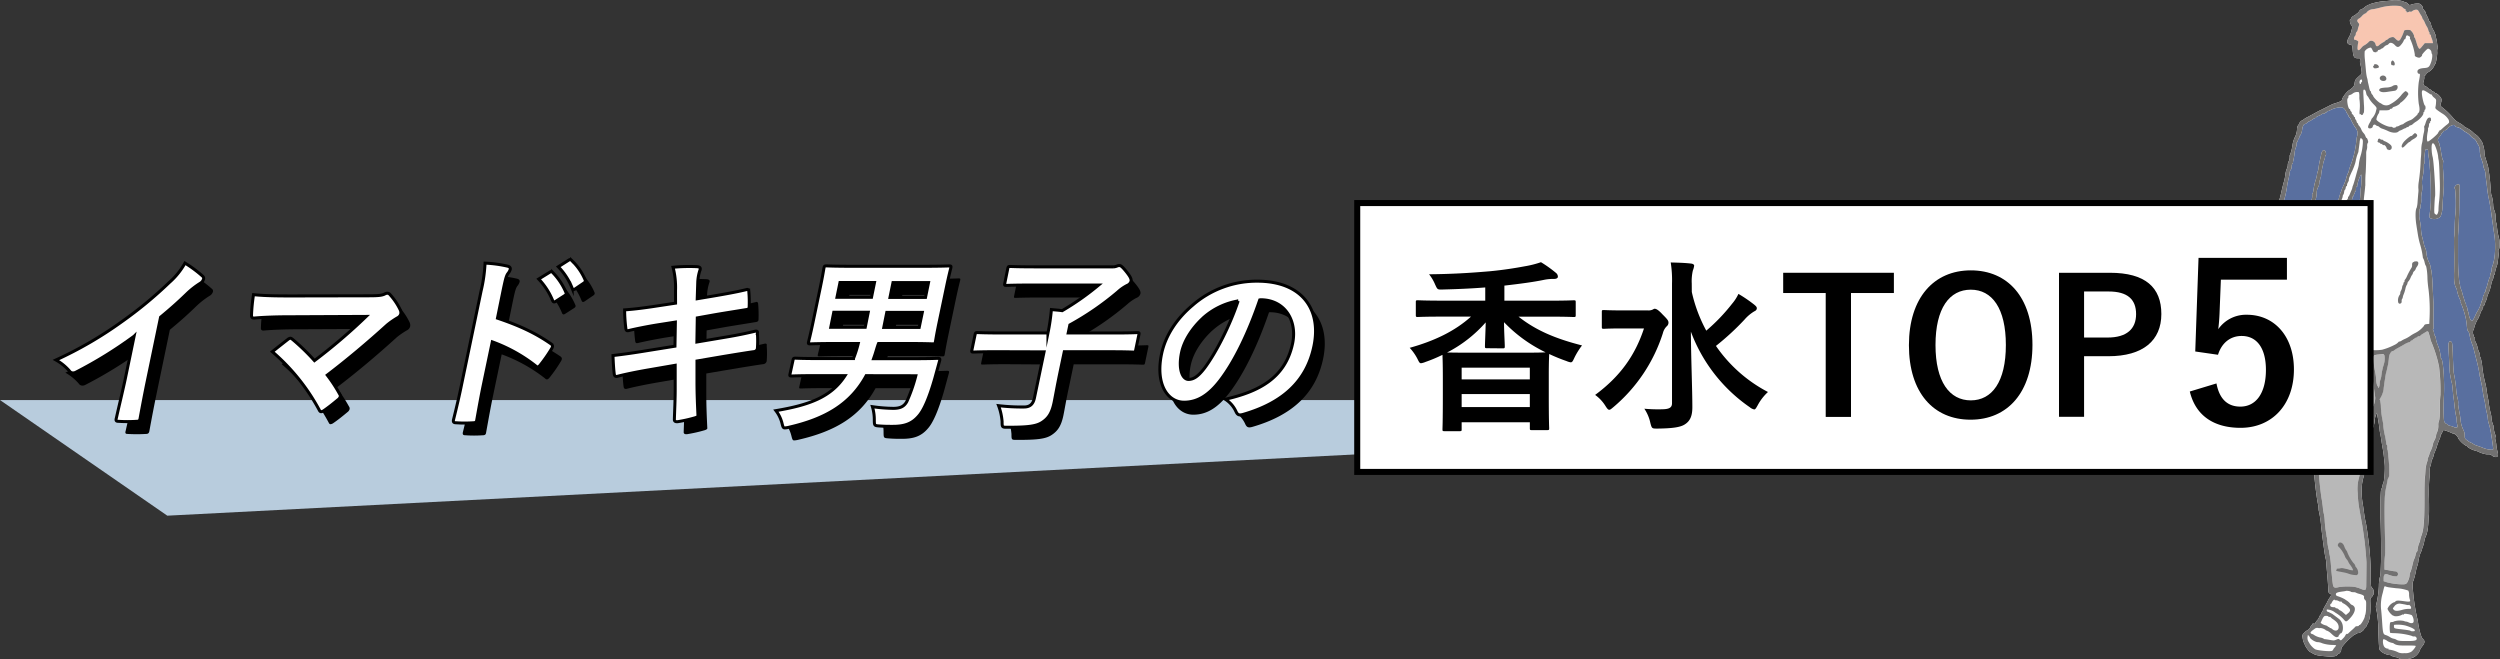 <svg xmlns="http://www.w3.org/2000/svg" viewBox="0 0 829.54 218.67"><rect x="0" y="0" width="829.54" height="218.67" fill="#333333" stroke="none"/><defs><style>.cls-1{fill:#b8ccdd;}.cls-2,.cls-7,.cls-8{fill:#fff;}.cls-3{fill:#f8c6b1;}.cls-4{fill:#b8b8b8;}.cls-5{fill:#596f9f;}.cls-6{fill:#727171;}.cls-7,.cls-8{stroke:#000;stroke-miterlimit:10;}.cls-7{stroke-width:2px;}</style></defs><g id="レイヤー_2" data-name="レイヤー 2"><g id="レイヤー_1-2" data-name="レイヤー 1"><polyline class="cls-1" points="55.51 171.11 0 132.74 799.57 132.74"/><path class="cls-2" d="M794,.07a15.91,15.91,0,0,1-2.19.27,20.81,20.81,0,0,0-5.28,1,1.12,1.12,0,0,1-.32.17,5.3,5.3,0,0,0-1.72,1,2,2,0,0,1-.81.5c-.31,0-1,.7-1,1a.2.2,0,0,1-.19.22,1.13,1.13,0,0,0-.52.35,4.63,4.63,0,0,1-1,.69,1.63,1.63,0,0,0-.79.74c-.06.21-.19.4-.28.4-.34,0-.16,1.34.25,1.87a1.17,1.17,0,0,1,.25,1.27,10.38,10.38,0,0,1-.86,2.6,4.41,4.41,0,0,0-.45.84c-.44,1-.22,1.62.67,1.83s.76.17.9,1.79c.2,2.35.47,2.76,1.83,2.72.71,0,.71,0,.61.66a3,3,0,0,0,.1,1.28,13.63,13.63,0,0,1,.36,1.89c.16,1.21.14,1.29-.36,1.73-1.67,1.5-1.77,1.64-1.9,2.67S780.9,29,779.4,30c-.94.65-2.31,2.56-2.29,3.18,0,.2-.4.45-1.27.76-.7.25-1.35.46-1.45.47a17,17,0,0,0-2,.94l-2.28,1.14a10.3,10.3,0,0,0-.94.47l-1.13.61-.94.52-1.5.81a6.87,6.87,0,0,0-1.33.83.71.71,0,0,1-.42.23,2.21,2.21,0,0,0-1,1.13,1.18,1.18,0,0,1-.3.48,2.43,2.43,0,0,0-.36,1.3,6.17,6.17,0,0,1-.8,2.83,9.47,9.47,0,0,0-.73,2.61,13.75,13.75,0,0,1-.76,3,.8.8,0,0,0-.15.57,3.32,3.32,0,0,1-.37,1.75,2.6,2.6,0,0,0-.26,1.13,2.84,2.84,0,0,1-.32,1.25,6.81,6.81,0,0,0-.49,2,18,18,0,0,1-.4,2.09c-.15.41-.69,2.47-1,4-.11.48-.31,1.25-.44,1.73a5.56,5.56,0,0,0-.23,1.18,10.92,10.92,0,0,1-.43,1.74,10.43,10.43,0,0,0-.42,1.91,1.87,1.87,0,0,1-.26.91.78.78,0,0,0-.17.62c.08.11.05.19-.07.19s-.23.33-.29.73-.24,1.33-.41,2.1a7.16,7.16,0,0,0-.06,3.26c.13,1,.3,2.37.37,3s.42,2.42.8,4,.78,3.27.9,3.8a7,7,0,0,0,.39,1.25,3.62,3.62,0,0,1,.31.92,3.29,3.29,0,0,0,.27.84c.23.35.3.73.37,2.11a5.42,5.42,0,0,0,.23,1.58,7.49,7.49,0,0,1,.49,1.43,21.88,21.88,0,0,1,.59,2.77c.15.94.75,12.61.84,16.41a21.24,21.24,0,0,1-.1,3.07,32.56,32.56,0,0,0-.18,3.73c0,1.68,0,3.1,0,3.15-.06,1.32.49,2.28,1.3,2.26.19,0,.34.07.35.18s.22.18.47.17a1.91,1.91,0,0,1,1.09.59c.34.33.55.48.46.32s.19,0,.64.36a3.78,3.78,0,0,1,.83.81,4.87,4.87,0,0,0,.91,1,3.44,3.44,0,0,1,.89,1.08.36.36,0,0,0,.24.32c.29.09.73,5.67.51,6.54-.16.65.31,11.32.74,16.7.29,3.7.88,8.42,1.29,10.34a7.79,7.79,0,0,1,.2,1.53,3.93,3.93,0,0,0,.14,1,37.15,37.15,0,0,1,.75,5.17c.64,5.41,1.29,10,1.43,10.22a9.66,9.66,0,0,1,.27,2c.07,1,.22,2.77.33,4s.24,3,.29,3.91c.07,1.59.11,1.74.51,1.9.56.23.57.67,0,1.37a7,7,0,0,0-.67,1.13c-.14.32-.57,1.11-.94,1.73a6.47,6.47,0,0,0-.68,1.4.86.86,0,0,1-.28.55c-.16.18-.23.31-.16.31s-.09.27-.35.6a2.19,2.19,0,0,0-.47.83,3.16,3.16,0,0,1-.64,1,2.89,2.89,0,0,0-.64,1c0,.12-.19.16-.48.1s-.48,0-.47.2-.05.26-.14.21-.3.26-.48.67a2.17,2.17,0,0,1-.85,1,4.74,4.74,0,0,0-1.2.92c-.69.69-.7.72-.53,1.81a5.89,5.89,0,0,0,.45,1.61,2.27,2.27,0,0,1,.29.68,8.43,8.43,0,0,0,1.58,2.22,5.59,5.59,0,0,1,1,.55c1,.59,1.76.75,5.07,1,1.82.12,2.85-.07,3.16-.61a.5.5,0,0,1,.33-.26c.33,0,.9-.85.89-1.31a2.31,2.31,0,0,1,.21-.87,21.42,21.42,0,0,1,4.08-4.1,3.82,3.82,0,0,0,.8-.43,1.27,1.27,0,0,1,.67-.19c.55,0,1.87-1,1.86-1.35a.77.77,0,0,1,.38-.48c.2-.14.37-.33.37-.42a2.12,2.12,0,0,1,.33-.67c.78-1.18,1.14-3.84,1-7.08-.07-1.39,0-1.59.3-1.82a.85.85,0,0,0,.38-.48.35.35,0,0,1,.21-.31c.12,0,.2-.45.19-1a1.66,1.66,0,0,0-.48-1.33c-.45-.43-.46-.52-.48-3.48a92.48,92.48,0,0,0-1-14c-.21-1.73-.51-3.65-.67-4.28s-.43-2.13-.58-3.33-.38-2.7-.5-3.33a25,25,0,0,1-.19-5.72,17.48,17.48,0,0,1,.46-2.41,10.48,10.48,0,0,0,.45-2.17,15.53,15.53,0,0,1,.53-2.2,22.45,22.45,0,0,0,.8-4.72,3.26,3.26,0,0,1,.21-1.17,9.43,9.43,0,0,0,.35-2,8.85,8.85,0,0,1,.36-2.06,3.8,3.8,0,0,0,.4-1.6,5.4,5.4,0,0,1,.32-1.22,7.4,7.4,0,0,0,.34-1.79,7.46,7.46,0,0,1,.4-1.86l.34-.81.13.67c.44,2.35.65,3.68.76,4.77a10.43,10.43,0,0,0,.23,1.5c.05.16.2,1,.33,1.9s.34,2.19.47,2.89c.25,1.31.34,2.06.67,5.3.18,1.77-.14,5.92-.49,6.41a3,3,0,0,0-.25.87,2.89,2.89,0,0,1-.3.91c-.19.24-.21.45-.34,3-.06,1.26-.1,6.09,0,7.17.17,4,.25,11.23.16,14.14-.12,3.94-.17,4.54-.42,5.19a12.21,12.21,0,0,0-.28,2.76,31.63,31.63,0,0,1-1,6.62,6.22,6.22,0,0,0,.27,1.75,39.79,39.79,0,0,1,.57,7.07c.19,5.13.22,5.52.59,6a5.55,5.55,0,0,0,3,1.46,1.29,1.29,0,0,1,.77.23c.07.11.16.18.2.16a2.8,2.8,0,0,1,.62.16,3.46,3.46,0,0,0,.72.18,1.27,1.27,0,0,1,.51.16c1.6.8,1.86.82,4.12.27a4.31,4.31,0,0,0,3.3-2.94,6.61,6.61,0,0,1,.83-1.26c.73-.91.81-1.66.24-2.13a2.55,2.55,0,0,1-.59-.83,24.32,24.32,0,0,1-1.12-4.53,11,11,0,0,0-.33-1.75,65.07,65.07,0,0,1-1.34-8.63c-.25-2.29-.23-3.22.08-3.67a25.78,25.78,0,0,0,.93-3.66,6.59,6.59,0,0,1,.35-1.24,9.1,9.1,0,0,0,.35-1.35,12.87,12.87,0,0,1,.94-3.49c.08,0,.2-.28.27-.63a4.89,4.89,0,0,1,.34-1.1,7.91,7.91,0,0,0,.43-1.62,7.81,7.81,0,0,1,.51-1.74q.74-1.4.91-5.49c0-.58.09-1.32.14-1.63s.06-2.81,0-5.55a56.3,56.3,0,0,1,.16-6.67,11.29,11.29,0,0,0,.11-2.3,3.91,3.91,0,0,1,.23-1.72,4.74,4.74,0,0,0,.28-1.23,2.69,2.69,0,0,1,.35-1,5.32,5.32,0,0,0,.42-1.19,5.47,5.47,0,0,1,.43-1.27c.24-.57.44-1.06.46-1.12a28.06,28.06,0,0,1,1.1-3.13,2.67,2.67,0,0,0,.29-1c0-.21.05-.39.13-.4s.28-.35.46-.78a1.92,1.92,0,0,1,.44-.77,18,18,0,0,1,2.92,1.1.63.63,0,0,0,.52.06c.17-.07.28,0,.29.16a.25.25,0,0,0,.26.27,2.14,2.14,0,0,1,.91,1.24,8.41,8.41,0,0,0,2.48,2.36c.27.06.49.21.49.35a7.14,7.14,0,0,0,2.62,1.31,5.31,5.31,0,0,1,1.07.37,8.91,8.91,0,0,0,2.7.85l.89,0a2.26,2.26,0,0,1,1,.47,2,2,0,0,0,1.18.44c.73,0,.91-.6.56-1.83a14.07,14.07,0,0,1-.38-2.18,10.17,10.17,0,0,0-.31-1.76,1.47,1.47,0,0,1,0-.88.94.94,0,0,0,0-.64,9.11,9.11,0,0,1-.61-2.7.85.85,0,0,0-.12-.59,7.64,7.64,0,0,1-.59-2.65,9.15,9.15,0,0,0-.23-1.26,29.39,29.39,0,0,1-.66-3.4c0-.37-.17-1.22-.31-1.9s-.32-1.79-.4-2.47a21.78,21.78,0,0,0-.47-2.38,37,37,0,0,1-1-5.6,14.63,14.63,0,0,0-.56-2.83c-.1,0-.19-.38-.2-.76a1.64,1.64,0,0,0-.22-.89,6.11,6.11,0,0,1-.53-1.57,8.14,8.14,0,0,0-.65-1.84,1.63,1.63,0,0,1-.25-1c0-.31,0-.53-.09-.48s-.25-.36-.4-.93a2,2,0,0,1,0-1.66,3.27,3.27,0,0,0,.29-.87,10.81,10.81,0,0,1,1.2-2.76.85.85,0,0,0,.22-.53c0-.15.06-.28.15-.28s.25-.4.37-.86a3,3,0,0,1,.48-1.09.83.83,0,0,0,.25-.58.62.62,0,0,1,.18-.47.22.22,0,0,0,.08-.3c-.07-.1,0-.23.18-.3a.41.41,0,0,0,.28-.35,5.93,5.93,0,0,1,.43-1.18,5,5,0,0,0,.44-1.3,2.86,2.86,0,0,1,.33-1,14.47,14.47,0,0,0,1-3.15,5.78,5.78,0,0,1,.56-1.72,2.6,2.6,0,0,0,.24-1c0-.25.08-.46.18-.46s.19-.14.18-.32a17.53,17.53,0,0,1,.82-3,5.33,5.33,0,0,0,.15-.68c.42-3.13.52-4.15.43-4.29a.21.21,0,0,1,0-.3c.35-.23.37-2.66,0-3.74a24,24,0,0,1-.69-4.37,1.13,1.13,0,0,0-.15-.47,7.2,7.2,0,0,1-.23-1.72,6.56,6.56,0,0,0-.46-2.66,1,1,0,0,1-.15-.33,1.47,1.47,0,0,0-.08-.28,8.15,8.15,0,0,1-.13-1.19,12.74,12.74,0,0,0-.55-3.14c-.13-.21-.13-.21-.39-3.52-.1-1.32-.29-3-.41-3.72s-.23-1.5-.24-1.71a10.33,10.33,0,0,0-.36-1.42c-.19-.57-.39-1.23-.44-1.46a7,7,0,0,0-.28-.85,8.75,8.75,0,0,1-.24-1.77c-.07-1.32-.81-3.7-1.14-3.69-.08,0-.16-.13-.16-.28a5.59,5.59,0,0,0-1.68-1.77,3.24,3.24,0,0,1-.74-.61,9.83,9.83,0,0,0-2.68-1.77.16.16,0,0,1-.19-.17,8.79,8.79,0,0,0-1.75-1.24,6.49,6.49,0,0,1-1.86-1.43,23.39,23.39,0,0,0-3.8-3.72c-.66-.53-.71-.62-.53-1.14.48-1.35.43-1.73-.35-2.6a3.54,3.54,0,0,0-1.18-.94c-.24,0-.44-.19-.44-.29s-.13-.19-.29-.19a1.55,1.55,0,0,1-.77-.45,1.75,1.75,0,0,0-.66-.46c-.1,0-.37-.19-.63-.45a1.37,1.37,0,0,0-.69-.46c-.13,0-.37-.19-.55-.43-.27-.4-.28-.56,0-1.54a3.6,3.6,0,0,0,.13-1.27c-.07-.09.06-.27.26-.39a.69.69,0,0,0,.38-.49c0-.16.29-.42.65-.58a4.68,4.68,0,0,0,2.06-2.21c0-.25.15-.45.23-.45.26,0,.76-2.76.72-4a3.25,3.25,0,0,1,.12-1.33.19.19,0,0,0,.08-.24,9.05,9.05,0,0,1-.25-1.46,7.73,7.73,0,0,0-.29-1.52,1.3,1.3,0,0,1-.1-.69,1,1,0,0,0-.27-.73c-.18-.13-.27-.3-.21-.4s-.08-.5-.3-.87a5.34,5.34,0,0,1-.87-2.1,1.45,1.45,0,0,0-.38-.73,1.88,1.88,0,0,1-.41-.75,5.29,5.29,0,0,0-.56-1.25A4.48,4.48,0,0,1,804.83,4c0-.09,0-.14-.16-.14s-.19-.11-.19-.26a.81.81,0,0,0-.32-.5.64.64,0,0,1-.26-.53c.07-.48-.68-1.28-1.32-1.4a7.17,7.17,0,0,0-2.79.46c-.21.09-.48,0-.77-.34a1.58,1.58,0,0,0-.65-.48,3.87,3.87,0,0,1-.93-.33A8.36,8.36,0,0,0,794,.07Z"/><path class="cls-3" d="M796.3,2a2,2,0,0,1,1,.54,1.42,1.42,0,0,0,.72.45c.16,0,.22.11.16.28s0,.29.12.29.21.12.22.28c0,.33.18.34.84.07.34-.15.49-.15.5,0s.25,0,.57-.23a2.58,2.58,0,0,1,1.18-.47c.54,0,.66,0,1.06.76.25.45.58,1,.75,1.25a1.86,1.86,0,0,1,.32.68,1,1,0,0,0,.27.53,5.33,5.33,0,0,1,.65,1.24A10.7,10.7,0,0,0,805.36,9a3.24,3.24,0,0,1,.38.93,2.09,2.09,0,0,0,.32.76.4.4,0,0,1,.09.44c-.07.12,0,.25.18.31a.53.53,0,0,1,.31.48,1.82,1.82,0,0,0,.19.69,5.7,5.7,0,0,1,.33,1l.15.71h-2.73l-.83,1c-.75.92-.86,1-1.12.73a5.27,5.27,0,0,1-.69-1.55c-.6-1.95-.67-2.12-.84-2.12s-.11-.13-.05-.28c.1-.31-.72-1.8-1-1.79-.1,0-.13-.06-.07-.17s-.36-.19-.92-.22c-.92,0-1.36.09-1.38.43A13.84,13.84,0,0,1,796.5,13c-.46.7-.82.67-1.62-.13-.61-.61-.73-.65-1.37-.51a2.73,2.73,0,0,0-1.08.53,1.38,1.38,0,0,1-.61.38c-.14,0-.23.07-.23.16a2.93,2.93,0,0,1-.88.64,8.15,8.15,0,0,0-1.32.94c-.55.53-1,.42-1.14-.31-.26-1.1-1.65-1.58-2.27-.79a5.9,5.9,0,0,1-1.65,1.22,3.2,3.2,0,0,0-.85.83c-.68.84-1.15.91-1.21.17a9.64,9.64,0,0,1,.27-2.2c.12-.2-.72-.73-1.12-.71s-.47-.66,0-1.27a1,1,0,0,0,.27-.72c0-.13.07-.42.28-.66a1.45,1.45,0,0,0,.36-.66,4.75,4.75,0,0,1,.28-1.07c.26-.73.26-.87,0-1.17-.49-.53-.55-.92-.21-1.25a1.24,1.24,0,0,1,.46-.32,4.39,4.39,0,0,0,.88-.79,3.26,3.26,0,0,1,1-.8,1,1,0,0,0,.6-.46,2.9,2.9,0,0,1,2.12-1c.47-.07,1.44-.28,2.18-.48A17.46,17.46,0,0,1,796.3,2Z"/><path class="cls-4" d="M805.81,110.28c.06.27.2.71.29,1s.23.81.32,1.23a3.13,3.13,0,0,0,.34,1,48.73,48.73,0,0,1,2.17,6.5c.06.37.21,1,.34,1.48a66.36,66.36,0,0,1,.48,9.49,30,30,0,0,0-.17,4c0,3-.08,4-.34,4.8a3,3,0,0,0-.19,1.31,5.41,5.41,0,0,1-.53,2.58,3.11,3.11,0,0,0-.24,1,5.32,5.32,0,0,1-.53,1.44,4.44,4.44,0,0,0-.49,1.25,8.07,8.07,0,0,1-.72,2.16,5.81,5.81,0,0,0-.45,1.16,7.34,7.34,0,0,1-.51,1.31c-.1.13-.13.29-.06.35a2.15,2.15,0,0,1-.24,1,12.25,12.25,0,0,0-.5,2.82c-.07,1.07-.16,2.19-.2,2.51-.11,1.14-.15,3.1-.14,6.77,0,7.15-.21,10.24-1,12.28a11.48,11.48,0,0,0-.38,1.25,4.38,4.38,0,0,1-.29,1.06,8.53,8.53,0,0,0-.65,2.6c.07.08,0,.23-.17.36a1.88,1.88,0,0,0-.41.93,6.18,6.18,0,0,1-.4,1.35c-.16.35-.32.74-.35.85-.67,2.81-.89,3.6-1.07,3.83a.59.59,0,0,0-.16.45,5.81,5.81,0,0,1-.49,2.17c-.5,1.2-.75,1.35-2.22,1.31a20.62,20.62,0,0,1-4.94-.71l-1-.33,0-.89c0-1.32.39-1.73,1.4-1.32,1.26.5,2.72.77,3,.56a.91.91,0,0,0-.53-1.63,6.31,6.31,0,0,1-.94-.11l-1.57-.29-1.1-.18,0-1.76c0-1,.1-2.23.17-2.82s.07-3.53,0-6.59c-.14-5.84-.17-9-.08-11.88a22.21,22.21,0,0,1,.62-4.86c.15-.79.31-1.63.35-1.86a1.45,1.45,0,0,1,.29-.68,2.47,2.47,0,0,0,.23-1.21v-2c0-.58-.09-2-.2-3.05s-.23-2.24-.25-2.53-.07-.52-.13-.52a1.48,1.48,0,0,1-.07-.75c0-.42-.05-.81-.16-.87s-.2-.39-.21-.75a20.64,20.64,0,0,0-.47-2.61,21.91,21.91,0,0,1-.47-2.91,14.71,14.71,0,0,0-.35-2.38,29,29,0,0,1-.45-3.81,9.54,9.54,0,0,0-.33-2.52c-.14-.09-.14-.18,0-.28a8,8,0,0,0,1.24-3.15c0-.63.7-5.2.83-5.56a8.2,8.2,0,0,0,.29-1.16,4.43,4.43,0,0,1,.14-.58,21.23,21.23,0,0,0,.5-3.26c0-.86.75-2.13,1.21-2.14a.65.65,0,0,0,.45-.18,8.91,8.91,0,0,1,1.46-.91l1.64-.92a7.8,7.8,0,0,1,2.15-1c.17,0,.27-.09.21-.17s.1-.23.37-.3.47-.22.46-.32.13-.2.28-.2.29-.1.29-.2.16-.2.35-.2a.94.94,0,0,0,.58-.3.46.46,0,0,1,.45-.21c.13.05.4-.07.6-.27a3.78,3.78,0,0,1,.64-.5c.17-.08.53-.3.85-.5.77-.5,1-.48,1.18.09Z"/><path class="cls-4" d="M774,113.15a8.2,8.2,0,0,1,.78.54,2.51,2.51,0,0,0,1,.33,4.89,4.89,0,0,1,2,.8,5.86,5.86,0,0,0,1.78.58c.28,0,.54.19.54.29s.12.19.27.18a.81.81,0,0,1,.51.27,1.24,1.24,0,0,0,.84.26,2.85,2.85,0,0,1,1.12.24A6,6,0,0,0,784,117a3.07,3.07,0,0,1,.83.25,2.52,2.52,0,0,0,.73.25c.5.1.53.15.56,1.41a23.29,23.29,0,0,0,.4,3c.2.93.39,1.91.42,2.17s.13.72.21,1c.13.57.94,6.41,1,6.95a7.24,7.24,0,0,1-.62,2.67c-.28.33-.3.41-.62,2.43-.1.63-.32,1.91-.49,2.84a18,18,0,0,0-.3,2.05.59.59,0,0,1-.18.49.74.74,0,0,0-.17.55,8.23,8.23,0,0,1-.27,1.58,11.78,11.78,0,0,0-.3,1.72,17,17,0,0,1-.38,2.15,12.58,12.58,0,0,0-.34,2.26,2.53,2.53,0,0,1-.15,1,9.63,9.63,0,0,0-.42,1.59c-.32,1.58-.51,2.43-1.17,5.2a13.29,13.29,0,0,0-.42,5,40.89,40.89,0,0,0,.38,4.38c.29,1.69.94,5.28,1.09,6.08.12.62.54,3.48.81,5.52.19,1.35.64,6.5.63,7.14,0,2.2-.06,6.4-.07,7.27,0,2-.18,2.11-1.92,1.38a12.05,12.05,0,0,0-2-.61,19.63,19.63,0,0,0-5.28.11c-1.27.35-1.69.15-1.86-.84s-.42-3.53-.68-6.75a26,26,0,0,0-.39-3.06,5.89,5.89,0,0,1-.18-1.15,1.23,1.23,0,0,0-.09-.45,16.55,16.55,0,0,1-.54-3.23,7.63,7.63,0,0,0-.11-1,1.35,1.35,0,0,1-.11-.48c0-.26-.18-1.12-.3-1.9s-.27-2.19-.32-3.14a13.38,13.38,0,0,0-.28-2.29,12.84,12.84,0,0,1-.34-2.15c-.09-.87-.26-2.1-.38-2.75-.25-1.33-.71-5.37-.93-8.23-.09-1.05-.2-2.17-.26-2.48-.21-1.13-.73-12.9-.66-14.66l.08-1.81.54.13c.64.16,1.33-.25,1.32-.78a4.54,4.54,0,0,1,.25-1.17,6.68,6.68,0,0,0,.28-1.42,2.2,2.2,0,0,1,.14-.8,11.4,11.4,0,0,0,.49-3.51c0-.35.07-.62.16-.62s.15-.26.14-.59a2.78,2.78,0,0,1,.23-1.1,23.18,23.18,0,0,0,.38-4.68c0-.19.07-.34.17-.35s.16-.27.14-.61a21.86,21.86,0,0,1,.19-4.17,17.67,17.67,0,0,0,.08-2.86c-.05-2.33,0-3.07.32-3.08a3.24,3.24,0,0,1,.62.31Z"/><path class="cls-4" d="M791.21,118a6.66,6.66,0,0,1-.3,3.22,20,20,0,0,0-.74,3.56,4.85,4.85,0,0,1-.3,1.25,4.13,4.13,0,0,0-.25,1.25c0,.92-.37,1.79-.51,1.39a.85.85,0,0,1-.06-.35c0-.07-.07-.18-.19-.24a4.9,4.9,0,0,1-.36-1.81,22.3,22.3,0,0,0-.49-3.43c-.06-.31-.24-1.41-.39-2.41-.36-2.34-.22-2.59,1.55-2.74.65-.06,1.31-.12,1.5-.15s.41.14.54.46Z"/><path class="cls-5" d="M778.5,37.09a5.45,5.45,0,0,0,.7,1.13.19.19,0,0,1,.08.26c0,.09.08.31.3.49a1.11,1.11,0,0,1,.4.52,15.84,15.84,0,0,0,1.85,3.25,3,3,0,0,1,.27,2.55,9.72,9.72,0,0,0-.26,1.73A29.21,29.21,0,0,1,780,54.7a14.44,14.44,0,0,0-.67,2.17.55.55,0,0,1-.16.45,5.68,5.68,0,0,0-.55,1.42,16.06,16.06,0,0,1-1.07,2.94,7.63,7.63,0,0,0-.59,1.45,2.78,2.78,0,0,1-.27.68,1.92,1.92,0,0,0-.21.48,2,2,0,0,1-.14.54,3.57,3.57,0,0,0-.18.71,3.3,3.3,0,0,1-.36.87c-.2.38-.3.68-.23.68s0,.16-.23.34c-.54.53-.5.79.23,1.74a9.46,9.46,0,0,1,.8,1.22c.22.51,1.64.26,2.08-.37a9.2,9.2,0,0,1,.6-.76,1.07,1.07,0,0,0,.26-.63,1.17,1.17,0,0,1,.33-.67,3,3,0,0,0,.52-.93c.11-.3.26-.74.34-1a3.37,3.37,0,0,0,.15-.68.23.23,0,0,1,.25-.24c.13,0,.18,0,.11-.16s0-.37.18-.57.26-.46.19-.55a.19.19,0,0,1,.12-.27.55.55,0,0,0,.24-.46c0-1,.06-1.24.24-1.14s.18-.09.18-.36a10.84,10.84,0,0,1,1.15-3.46c.27-.4.29-.3.23,1.67,0,1.15-.09,2.14-.12,2.2a8.33,8.33,0,0,0-.14,1.35,38.79,38.79,0,0,1-.59,5.33,4.21,4.21,0,0,0-.2,1.15,6.46,6.46,0,0,1-.22,1.29c-.08.22-.36.92-.61,1.58a6.27,6.27,0,0,0-.45,1.55,1,1,0,0,1-.15.56,10.47,10.47,0,0,0-.82,2.22,15.44,15.44,0,0,1-.77,2.44c-.09.19-.39.87-.66,1.51a8,8,0,0,1-.82,1.54,1.27,1.27,0,0,0-.33.59,3.41,3.41,0,0,1-.36.93,1.69,1.69,0,0,0-.26.9c.06.09,0,.27-.17.4a.78.78,0,0,0-.27.43,14,14,0,0,1-1.4,3.06c-.13,0-.31.43-.75,1.74a4.15,4.15,0,0,1-.65,1.17,3.6,3.6,0,0,0-.6,1.45,3.05,3.05,0,0,1-.74,1.54c-.31.32-.51.67-.45.81a.44.44,0,0,1-.16.47,2.36,2.36,0,0,0-.42,1c-.45,2.19-.56,2.55-.82,2.71s-.25,2.94.43,8.91c.27,2.45.55,5.55.6,6.86.14,3.22,0,8.2-.31,8.7a3.43,3.43,0,0,0-.15,1,59.28,59.28,0,0,1-1.11,7.7,1.32,1.32,0,0,0-.06.73c.06.06,0,.22-.08.36a2.39,2.39,0,0,0-.29.77c-.06.29-.22.53-.35.54-.29,0-1.18-1.39-1-1.58s-.39-1.06-.6-.92-.14,0-.08-.07-.24-.56-.66-1a5.46,5.46,0,0,1-.87-1.06.48.48,0,0,0-.43-.25c-.17,0-.27-.05-.22-.11s-.39-.5-1-1a15.53,15.53,0,0,1-1.31-1.06,5.94,5.94,0,0,0-1.1-.68c-.68-.36-.92-.62-1-1.08a44,44,0,0,1-.1-7.62,39.56,39.56,0,0,0,.07-4.3c-.06-1-.25-4.79-.42-8.3-.31-6.36-.41-7.66-.61-8.2a9.5,9.5,0,0,1-.6-2.53c0-.57,0-.67.32-.57s.3.07.07-.2-.24-.32,0-.33.3-.18.3-.45a1.86,1.86,0,0,1,.29-.91c.32-.48,1.94-4,2.22-4.77.09-.25.24-.46.33-.47s.22-.29.28-.65a1.76,1.76,0,0,1,.37-.89c.15-.14.22-.31.16-.4s0-.45.21-.8a3.94,3.94,0,0,0,.34-.9,4.7,4.7,0,0,1,.31-.87,6.81,6.81,0,0,0,.38-1.66,6,6,0,0,1,.38-1.64,3.71,3.71,0,0,0,.31-.87c0-.16.07-.53.1-.82a1.93,1.93,0,0,1,.18-.65,1.05,1.05,0,0,0,.11-.59,2.09,2.09,0,0,1,.2-.88,5.39,5.39,0,0,0,.32-1.4,7.91,7.91,0,0,1,.51-1.92,17.28,17.28,0,0,0,.84-4.51,1.73,1.73,0,0,1,.17-.78,2,2,0,0,0,.22-.77,10.44,10.44,0,0,1,.25-1.24,11.39,11.39,0,0,0,.2-1.67,4.07,4.07,0,0,1,.44-1.79,3.13,3.13,0,0,0,.4-1.31,3.21,3.21,0,0,1,.21-1.1,1.22,1.22,0,0,0,.12-.72c0-.14,0-.24.1-.25s.18-.19.17-.44a17.72,17.72,0,0,1,.49-3,2.23,2.23,0,0,0,.12-.48,6.15,6.15,0,0,1,.43-1.73,2.47,2.47,0,0,0,.25-.87,1.44,1.44,0,0,1,.28-.77c.22-.15,0-1.27-.31-1.49-.52-.39-1,.11-1.23,1.27-.11.61-.27,1.35-.34,1.61a23.72,23.72,0,0,0-.56,3,3.72,3.72,0,0,1-.23,1,5.59,5.59,0,0,0-.28,1.21,7,7,0,0,1-.34,1.43,19,19,0,0,0-.79,3.49,5.46,5.46,0,0,1-.36,1.38.38.38,0,0,0-.07.41,3.36,3.36,0,0,1-.12,1.2,3.33,3.33,0,0,0-.15,1.11s0,.19-.09.31a2.11,2.11,0,0,0-.2.85,1.3,1.3,0,0,1-.17.73c-.07,0-.08.22,0,.37a5.72,5.72,0,0,1-.43,2.29,20.37,20.37,0,0,0-.87,3.46,11,11,0,0,1-.43,1.74c-.13.32-.46,1.58-.73,2.79-.66,2.93-1.09,4.43-1.26,4.44s-.18.3-.24.66a1.72,1.72,0,0,1-.37.89,1,1,0,0,0-.24.67c0,.25-.05.47-.13.51a2.39,2.39,0,0,0-.44.75c-.17.37-.46,1-.65,1.36s-.58,1.2-.86,1.84a6.42,6.42,0,0,1-.69,1.29c-.28.22-.6,0-.65-.41a3.35,3.35,0,0,0-.35-1,3.15,3.15,0,0,1-.34-1.21,3.52,3.52,0,0,0-.21-1.09,55.37,55.37,0,0,1-1.93-9c-.06-.69-.16-1.49-.22-1.79a15.46,15.46,0,0,1,.48-4,1.24,1.24,0,0,0,0-.53,1.36,1.36,0,0,1,.24-.67,1.59,1.59,0,0,0,.27-.81,16.34,16.34,0,0,1,.88-3.26,1.88,1.88,0,0,0,.15-.71c0-.21.06-.38.16-.39s.2-.24.25-.53a7.07,7.07,0,0,1,.26-1.11,33,33,0,0,0,.76-3.84,17.56,17.56,0,0,1,.39-2c.19-.79.4-1.84.45-2.31a2,2,0,0,1,.3-1c.22-.14.31-.47.38-1.39a1.13,1.13,0,0,1,.25-.7.35.35,0,0,0,.18-.31,1,1,0,0,1,.05-.46,25.6,25.6,0,0,0,.52-3.15,5.75,5.75,0,0,1,.37-1.44,3.22,3.22,0,0,0,.26-1.21c0-.29,0-.54.12-.54s.22-.25.28-.54a1.4,1.4,0,0,1,.3-.65.75.75,0,0,0,.19-.53c0-.23.08-.41.15-.41.25,0,.72-1.25.81-2.13s.49-1.74.89-1.75a1.6,1.6,0,0,0,.73-.44,1.89,1.89,0,0,1,.73-.48,4.76,4.76,0,0,0,1-.57,3.42,3.42,0,0,1,1-.53c.14,0,.24-.08.24-.18s.41-.35.94-.56.94-.44.93-.52.25-.15.57-.16.57-.1.57-.21.13-.19.28-.2.28-.09.28-.2a.22.22,0,0,1,.24-.19,5.62,5.62,0,0,0,1.18-.51,8.5,8.5,0,0,1,2.17-.7c1.63-.28,2.15,0,2.84,1.3Z"/><path class="cls-5" d="M814.77,41.89a.44.44,0,0,0,.38.27,4.3,4.3,0,0,1,2,1,6.08,6.08,0,0,0,1.2.79,6,6,0,0,1,1.45,1.17c.42.47.83.81.91.75s.91.74,1.1,1.29a4.14,4.14,0,0,0,.53.93,3.49,3.49,0,0,1,.49,1.79,9.18,9.18,0,0,0,.68,3.3A8.1,8.1,0,0,1,824,55a3.35,3.35,0,0,0,.41,1.26,5.65,5.65,0,0,1,.32,1.66c.09.92.21,1.93.27,2.24s.17,1.33.27,2.28.31,2.35.48,3.14c.36,1.63.72,3.86,1.07,6.47.14,1,.45,3.25.7,5a27.37,27.37,0,0,1,.34,6.68,16.89,16.89,0,0,1-.84,4.59,2,2,0,0,0-.24,1,2.91,2.91,0,0,1-.25,1.16,2.63,2.63,0,0,0-.26.94,1.06,1.06,0,0,1-.13.58,13.34,13.34,0,0,0-.64,1.92c-.27,1-.56,1.89-.64,2.08a1.65,1.65,0,0,0-.15.6.76.76,0,0,1-.27.51c-.15.13-.23.3-.19.38s0,.31-.16.51a1.75,1.75,0,0,0-.25.89,1,1,0,0,1-.15.61,2.93,2.93,0,0,0-.39,1,10.7,10.7,0,0,1-1.29,2.87,14.74,14.74,0,0,0-.82,1.65c-.48,1-.76,1.45-1,1.46s-.8-.83-1-2.11a3.22,3.22,0,0,0-.25-1,3.11,3.11,0,0,1-.23-.9,2.38,2.38,0,0,0-.34-1,.47.47,0,0,1-.11-.46c.07-.11.05-.2,0-.2s-.28-.4-.42-.89-.37-1.2-.49-1.56-.28-.93-.35-1.23a6.4,6.4,0,0,0-.41-1.21,3.89,3.89,0,0,1-.3-1.17c0-.31-.09-.59-.19-.64a72.31,72.31,0,0,1-.48-7.87c0-5.41,0-7.33,0-7.8s.09-1.27.13-2.11c.22-4.48.29-6.78.3-9.37,0-1.59,0-3.49.08-4.26.07-1.2,0-1.4-.24-1.5-.8-.28-1.83,1-1.25,1.54a48.21,48.21,0,0,1,.09,8.37c-.08.47-.19,2.31-.23,4.07s-.12,3.28-.17,3.35-.07,2.38,0,5.11,0,5.57,0,6.31c-.12,2.81.06,4.5.57,5.45a2.08,2.08,0,0,1,.36,1,12.78,12.78,0,0,0,1.26,3.51c.07,0,.09.13,0,.29a.64.64,0,0,0,.11.53,26.84,26.84,0,0,1,1.44,4.39,17.51,17.51,0,0,1,.45,2.83c.1,1.24.22,1.79.46,2a1.74,1.74,0,0,1,.39.86,17.65,17.65,0,0,0,.91,3.37,16,16,0,0,1,.6,1.9c.27,1.1.4,1.61,1.08,4.26a38.59,38.59,0,0,1,.84,4.32.81.81,0,0,0,.19.54.18.18,0,0,1,.07.26,3.06,3.06,0,0,0,.15,1.09,26.23,26.23,0,0,1,.56,3,29.13,29.13,0,0,0,.56,3c.12.52.29,1.42.36,2s.28,1.64.46,2.38a12.74,12.74,0,0,1,.34,2,7.05,7.05,0,0,0,.33,1.62c.17.52.41,1.49.55,2.17.33,1.67,1,6.32.9,6.41-.24.26-2.17,0-3.29-.49-.53-.23-1.44-.55-2-.73a5,5,0,0,1-1.39-.65,1.32,1.32,0,0,0-.59-.33,4.39,4.39,0,0,1-1.17-.68c-.86-.62-1-.77-1-1.54,0-.48-.08-1-.1-1.15a6.08,6.08,0,0,0-.46-1.13,9.6,9.6,0,0,1-.85-3.51c-.07-.53-.17-1.16-.22-1.43-.52-2.71-.6-3.34-.52-3.69a4.5,4.5,0,0,0-.21-1.54,22,22,0,0,1-.48-3.14,40.83,40.83,0,0,0-.78-5.33c-.07-.36-.2-2.79-.3-5.4-.17-4.51-.19-4.76-.56-5s-.43-.22-.7.13-.27.89-.07,4.55c.13,2.29.24,4.41.24,4.73a10.78,10.78,0,0,0,.21,1.71c.12.63.26,1.41.31,1.75a3.34,3.34,0,0,0,.21.78,15.74,15.74,0,0,1,.29,2.24c.1,1.15.22,2.34.28,2.65s.22,1.64.36,2.95a28.32,28.32,0,0,0,.47,3.14,6.26,6.26,0,0,1,.21,1.43,7.27,7.27,0,0,0,.18,1.47c.16.69.13.83-.16.94a1.44,1.44,0,0,1-.94-.16,5.6,5.6,0,0,0-1.24-.4,1.16,1.16,0,0,1-.75-.36.42.42,0,0,0-.33-.25,1.2,1.2,0,0,1-.62-.41c-.34-.37-.39-.7-.47-3.09-.06-1.47,0-3.83.07-5.26.34-5.07-.23-13-.92-13-.09,0-.12-.13-.07-.29a14.11,14.11,0,0,0-.86-3.76,11,11,0,0,1-.87-3c.06-.09,0-.23-.14-.31a1.77,1.77,0,0,1-.37-1,3.25,3.25,0,0,0-.32-1.07c-.12-.15-.12-.24,0-.24s.16-.51.12-1.29,0-2.5,0-4,.08-3.15,0-3.73-.17-3.11-.3-5.63a41.26,41.26,0,0,0-.45-5.08,1,1,0,0,1-.15-.58,4.63,4.63,0,0,0-.52-1.76,8.94,8.94,0,0,1-.94-3.29,4.43,4.43,0,0,0-.33-1.52,6.21,6.21,0,0,1-.54-1.63c-.45-1.88-.47-2-.65-2.56a19.34,19.34,0,0,1-.27-2.28,21.56,21.56,0,0,0-.39-2.86,6.25,6.25,0,0,1-.16-2,12.48,12.48,0,0,0,.09-1.39c0-.23.07-.43.16-.43s.16-.3.15-.65a1.83,1.83,0,0,1,.1-.77,5.57,5.57,0,0,0,.14-1.52,10.34,10.34,0,0,1,.28-3,8.65,8.65,0,0,0,0-2,7.63,7.63,0,0,1,.09-2.12,19.73,19.73,0,0,0,.5-4.62c0-.13,0-.25.11-.25s.16-.22.08-.56a7.23,7.23,0,0,1,0-1.95c.28-2.29.28-2.29.76-2.23s.43.18.47.89c0,.47.17,1.6.32,2.55a127.11,127.11,0,0,1,.57,13.55,36,36,0,0,1-.36,4.22c-.17,1.27-.16,1.36.23,1.66a3.1,3.1,0,0,0,2.69-.08c.59-.28.72-.47,1-1.49a11.2,11.2,0,0,0,.33-2.13c0-1.35.13-2.86.25-4.31s.18-3.31.15-4.12c0-.31-.1-1.92-.19-3.58a15,15,0,0,1,0-3.13c.11-.07.1-.18,0-.31-.24-.28-.47-1.31-.81-3.53a5.41,5.41,0,0,0-.34-1.36c-.09-.17-.13-.36-.08-.42s-.05-.35-.22-.67c-.47-.84-.42-1.18.29-2,.33-.4.58-.77.52-.82s.07-.21.3-.36.39-.37.38-.52.12-.21.3-.15.25,0,.2,0,.14-.27.44-.41a1.27,1.27,0,0,0,.64-.58,3,3,0,0,1,1.85-1,.48.48,0,0,1,.46.26Z"/><path class="cls-6" d="M794,.07a15.91,15.91,0,0,1-2.19.27,20.81,20.81,0,0,0-5.28,1,1.12,1.12,0,0,1-.32.17,5.3,5.3,0,0,0-1.72,1,2,2,0,0,1-.81.5c-.31,0-1,.7-1,1a.2.2,0,0,1-.19.22,1.13,1.13,0,0,0-.52.35,4.63,4.63,0,0,1-1,.69,1.63,1.63,0,0,0-.79.74c-.06.21-.19.4-.28.4-.34,0-.16,1.34.25,1.87a1.17,1.17,0,0,1,.25,1.27,10.38,10.38,0,0,1-.86,2.6,4.41,4.41,0,0,0-.45.84c-.44,1-.22,1.62.67,1.83s.76.17.9,1.79c.2,2.35.47,2.76,1.83,2.72.71,0,.71,0,.61.66a3,3,0,0,0,.1,1.28,13.63,13.63,0,0,1,.36,1.89c.16,1.21.14,1.29-.36,1.73-1.67,1.5-1.77,1.64-1.9,2.67S780.9,29,779.4,30c-.94.65-2.31,2.56-2.29,3.18,0,.2-.4.45-1.27.76-.7.25-1.35.46-1.45.47a17,17,0,0,0-2,.94l-2.28,1.14a10.3,10.3,0,0,0-.94.47l-1.13.61-.94.52-1.5.81a6.87,6.87,0,0,0-1.33.83.71.71,0,0,1-.42.23,2.21,2.21,0,0,0-1,1.13,1.18,1.18,0,0,1-.3.48,2.43,2.43,0,0,0-.36,1.3,6.17,6.17,0,0,1-.8,2.83,9.47,9.47,0,0,0-.73,2.61,13.75,13.75,0,0,1-.76,3,.8.8,0,0,0-.15.57,3.32,3.32,0,0,1-.37,1.75,2.6,2.6,0,0,0-.26,1.13,2.84,2.84,0,0,1-.32,1.25,6.81,6.81,0,0,0-.49,2,18,18,0,0,1-.4,2.09c-.15.41-.69,2.47-1,4-.11.48-.31,1.25-.44,1.73a5.56,5.56,0,0,0-.23,1.18,10.92,10.92,0,0,1-.43,1.74,10.43,10.43,0,0,0-.42,1.91,1.87,1.87,0,0,1-.26.91.78.78,0,0,0-.17.62c.08.11.05.19-.07.19s-.23.33-.29.73-.24,1.33-.41,2.1a7.16,7.16,0,0,0-.06,3.26c.13,1,.3,2.37.37,3s.42,2.42.8,4,.78,3.27.9,3.8a7,7,0,0,0,.39,1.25,3.62,3.62,0,0,1,.31.92,3.29,3.29,0,0,0,.27.84c.23.35.3.73.37,2.11a5.42,5.42,0,0,0,.23,1.58,7.49,7.49,0,0,1,.49,1.43,21.88,21.88,0,0,1,.59,2.77c.15.94.75,12.61.84,16.41a21.24,21.24,0,0,1-.1,3.07,32.56,32.56,0,0,0-.18,3.73c0,1.68,0,3.1,0,3.15-.06,1.32.49,2.28,1.3,2.26.19,0,.34.07.35.18s.22.18.47.17a1.91,1.91,0,0,1,1.09.59c.34.33.55.48.46.32s.19,0,.64.36a3.78,3.78,0,0,1,.83.81,4.87,4.87,0,0,0,.91,1,3.44,3.44,0,0,1,.89,1.08.36.36,0,0,0,.24.32c.29.09.73,5.67.51,6.54-.16.65.31,11.32.74,16.7.29,3.7.88,8.42,1.29,10.34a7.79,7.79,0,0,1,.2,1.53,3.93,3.93,0,0,0,.14,1,37.15,37.15,0,0,1,.75,5.17c.64,5.41,1.29,10,1.43,10.22a9.66,9.66,0,0,1,.27,2c.07,1,.22,2.77.33,4s.24,3,.29,3.91c.07,1.59.11,1.74.51,1.9.56.23.57.67,0,1.37a7,7,0,0,0-.67,1.13c-.14.32-.57,1.11-.94,1.73a6.47,6.47,0,0,0-.68,1.4.86.86,0,0,1-.28.55c-.16.18-.23.31-.16.31s-.09.27-.35.6a2.19,2.19,0,0,0-.47.83,3.16,3.16,0,0,1-.64,1,2.89,2.89,0,0,0-.64,1c0,.12-.19.16-.48.1s-.48,0-.47.2-.05.26-.14.21-.3.26-.48.67a2.17,2.17,0,0,1-.85,1,4.74,4.74,0,0,0-1.2.92c-.69.69-.7.72-.53,1.81a5.89,5.89,0,0,0,.45,1.61,2.27,2.27,0,0,1,.29.68,8.43,8.43,0,0,0,1.58,2.22,5.59,5.59,0,0,1,1,.55c1,.59,1.76.75,5.07,1,1.82.12,2.85-.07,3.16-.61a.5.5,0,0,1,.33-.26c.33,0,.9-.85.89-1.31a2.31,2.31,0,0,1,.21-.87,21.42,21.42,0,0,1,4.08-4.1,3.82,3.82,0,0,0,.8-.43,1.27,1.27,0,0,1,.67-.19c.55,0,1.87-1,1.86-1.35a.77.77,0,0,1,.38-.48c.2-.14.37-.33.37-.42a2.12,2.12,0,0,1,.33-.67c.78-1.18,1.14-3.84,1-7.08-.07-1.39,0-1.59.3-1.82a.85.85,0,0,0,.38-.48.35.35,0,0,1,.21-.31c.12,0,.2-.45.19-1a1.66,1.66,0,0,0-.48-1.33c-.45-.43-.46-.52-.48-3.48a92.48,92.48,0,0,0-1-14c-.21-1.73-.51-3.65-.67-4.28s-.43-2.13-.58-3.33-.38-2.7-.5-3.33a25,25,0,0,1-.19-5.72,17.48,17.48,0,0,1,.46-2.41,10.48,10.48,0,0,0,.45-2.17,15.53,15.53,0,0,1,.53-2.2,22.45,22.45,0,0,0,.8-4.72,3.26,3.26,0,0,1,.21-1.17,9.43,9.43,0,0,0,.35-2,8.85,8.85,0,0,1,.36-2.06,3.8,3.8,0,0,0,.4-1.6,5.4,5.4,0,0,1,.32-1.22,7.4,7.4,0,0,0,.34-1.79,7.46,7.46,0,0,1,.4-1.86l.34-.81.13.67c.44,2.35.65,3.68.76,4.77a10.43,10.43,0,0,0,.23,1.5c.05.16.2,1,.33,1.9s.34,2.19.47,2.89c.25,1.31.34,2.06.67,5.3.18,1.77-.14,5.92-.49,6.41a3,3,0,0,0-.25.87,2.89,2.89,0,0,1-.3.91c-.19.24-.21.45-.34,3-.06,1.26-.1,6.09,0,7.17.17,4,.25,11.23.16,14.14-.12,3.94-.17,4.54-.42,5.19a12.21,12.21,0,0,0-.28,2.76,31.63,31.63,0,0,1-1,6.62,6.22,6.22,0,0,0,.27,1.75,39.79,39.79,0,0,1,.57,7.07c.19,5.13.22,5.52.59,6a5.55,5.55,0,0,0,3,1.46,1.29,1.29,0,0,1,.77.23c.07.11.16.18.2.16a2.8,2.8,0,0,1,.62.16,3.46,3.46,0,0,0,.72.18,1.27,1.27,0,0,1,.51.16c1.6.8,1.86.82,4.12.27a4.31,4.31,0,0,0,3.3-2.94,6.61,6.61,0,0,1,.83-1.26c.73-.91.81-1.66.24-2.13a2.55,2.55,0,0,1-.59-.83,24.32,24.32,0,0,1-1.12-4.53,11,11,0,0,0-.33-1.75,65.07,65.07,0,0,1-1.34-8.63c-.25-2.29-.23-3.22.08-3.67a25.78,25.78,0,0,0,.93-3.66,6.59,6.59,0,0,1,.35-1.24,9.1,9.1,0,0,0,.35-1.35,12.87,12.87,0,0,1,.94-3.49c.08,0,.2-.28.27-.63a4.89,4.89,0,0,1,.34-1.1,7.91,7.91,0,0,0,.43-1.62,7.81,7.81,0,0,1,.51-1.74q.74-1.4.91-5.49c0-.58.09-1.32.14-1.63s.06-2.81,0-5.55a56.3,56.3,0,0,1,.16-6.67,11.29,11.29,0,0,0,.11-2.3,3.91,3.91,0,0,1,.23-1.72,4.74,4.74,0,0,0,.28-1.23,2.69,2.69,0,0,1,.35-1,5.32,5.32,0,0,0,.42-1.19,5.47,5.47,0,0,1,.43-1.27c.24-.57.44-1.06.46-1.12a28.06,28.06,0,0,1,1.1-3.13,2.67,2.67,0,0,0,.29-1c0-.21.05-.39.13-.4s.28-.35.46-.78a1.92,1.92,0,0,1,.44-.77,18,18,0,0,1,2.92,1.1.63.63,0,0,0,.52.06c.17-.07.28,0,.29.16a.25.25,0,0,0,.26.27,2.14,2.14,0,0,1,.91,1.24,8.41,8.41,0,0,0,2.48,2.36c.27.06.49.21.49.35a7.14,7.14,0,0,0,2.62,1.31,5.31,5.31,0,0,1,1.07.37,8.91,8.91,0,0,0,2.7.85l.89,0a2.26,2.26,0,0,1,1,.47,2,2,0,0,0,1.18.44c.73,0,.91-.6.56-1.83a14.07,14.07,0,0,1-.38-2.18,10.17,10.17,0,0,0-.31-1.76,1.47,1.47,0,0,1,0-.88.94.94,0,0,0,0-.64,9.11,9.11,0,0,1-.61-2.7.85.85,0,0,0-.12-.59,7.64,7.64,0,0,1-.59-2.65,9.15,9.15,0,0,0-.23-1.26,29.39,29.39,0,0,1-.66-3.4c0-.37-.17-1.22-.31-1.9s-.32-1.79-.4-2.47a21.78,21.78,0,0,0-.47-2.38,37,37,0,0,1-1-5.6,14.63,14.63,0,0,0-.56-2.83c-.1,0-.19-.38-.2-.76a1.64,1.64,0,0,0-.22-.89,6.11,6.11,0,0,1-.53-1.57,8.14,8.14,0,0,0-.65-1.84,1.63,1.63,0,0,1-.25-1c0-.31,0-.53-.09-.48s-.25-.36-.4-.93a2,2,0,0,1,0-1.66,3.27,3.27,0,0,0,.29-.87,10.81,10.81,0,0,1,1.2-2.76.85.85,0,0,0,.22-.53c0-.15.06-.28.15-.28s.25-.4.37-.86a3,3,0,0,1,.48-1.09.83.83,0,0,0,.25-.58.62.62,0,0,1,.18-.47.22.22,0,0,0,.08-.3c-.07-.1,0-.23.18-.3a.41.41,0,0,0,.28-.35,5.93,5.93,0,0,1,.43-1.18,5,5,0,0,0,.44-1.3,2.86,2.86,0,0,1,.33-1,14.47,14.47,0,0,0,1-3.15,5.78,5.78,0,0,1,.56-1.72,2.6,2.6,0,0,0,.24-1c0-.25.08-.46.18-.46s.19-.14.18-.32a17.53,17.53,0,0,1,.82-3,5.33,5.33,0,0,0,.15-.68c.42-3.13.52-4.15.43-4.29a.21.21,0,0,1,0-.3c.35-.23.37-2.66,0-3.74a24,24,0,0,1-.69-4.37,1.13,1.13,0,0,0-.15-.47,7.2,7.2,0,0,1-.23-1.72,6.56,6.56,0,0,0-.46-2.66,1,1,0,0,1-.15-.33,1.47,1.47,0,0,0-.08-.28,8.15,8.15,0,0,1-.13-1.19,12.74,12.74,0,0,0-.55-3.14c-.13-.21-.13-.21-.39-3.52-.1-1.32-.29-3-.41-3.72s-.23-1.5-.24-1.71a10.33,10.33,0,0,0-.36-1.42c-.19-.57-.39-1.23-.44-1.46a7,7,0,0,0-.28-.85,8.75,8.75,0,0,1-.24-1.77c-.07-1.32-.81-3.7-1.14-3.69-.08,0-.16-.13-.16-.28a5.59,5.59,0,0,0-1.68-1.77,3.24,3.24,0,0,1-.74-.61,9.83,9.83,0,0,0-2.68-1.77.16.16,0,0,1-.19-.17,8.79,8.79,0,0,0-1.75-1.24,6.49,6.49,0,0,1-1.86-1.43,23.39,23.39,0,0,0-3.8-3.72c-.66-.53-.71-.62-.53-1.14.48-1.35.43-1.73-.35-2.6a3.54,3.54,0,0,0-1.18-.94c-.24,0-.44-.19-.44-.29s-.13-.19-.29-.19a1.55,1.55,0,0,1-.77-.45,1.75,1.75,0,0,0-.66-.46c-.1,0-.37-.19-.63-.45a1.37,1.37,0,0,0-.69-.46c-.13,0-.37-.19-.55-.43-.27-.4-.28-.56,0-1.54a3.6,3.6,0,0,0,.13-1.27c-.07-.09.06-.27.26-.39a.69.69,0,0,0,.38-.49c0-.16.29-.42.65-.58a4.68,4.68,0,0,0,2.06-2.21c0-.25.15-.45.23-.45.26,0,.76-2.76.72-4a3.25,3.25,0,0,1,.12-1.33.19.19,0,0,0,.08-.24,9.05,9.05,0,0,1-.25-1.46,7.73,7.73,0,0,0-.29-1.52,1.3,1.3,0,0,1-.1-.69,1,1,0,0,0-.27-.73c-.18-.13-.27-.3-.21-.4s-.08-.5-.3-.87a5.34,5.34,0,0,1-.87-2.1,1.45,1.45,0,0,0-.38-.73,1.88,1.88,0,0,1-.41-.75,5.29,5.29,0,0,0-.56-1.25A4.48,4.48,0,0,1,804.83,4c0-.09,0-.14-.16-.14s-.19-.11-.19-.26a.81.81,0,0,0-.32-.5.64.64,0,0,1-.26-.53c.07-.48-.68-1.28-1.32-1.4a7.17,7.17,0,0,0-2.79.46c-.21.09-.48,0-.77-.34a1.58,1.58,0,0,0-.65-.48,3.87,3.87,0,0,1-.93-.33A8.36,8.36,0,0,0,794,.07ZM796.3,2a2,2,0,0,1,1,.54,1.42,1.42,0,0,0,.72.45c.16,0,.22.11.16.28s0,.29.12.29.21.12.22.28c0,.33.18.34.84.07.34-.15.49-.15.5,0s.25,0,.57-.23a2.58,2.58,0,0,1,1.18-.47c.54,0,.66,0,1.06.76.25.45.58,1,.75,1.25a1.86,1.86,0,0,1,.32.68,1,1,0,0,0,.27.53,5.33,5.33,0,0,1,.65,1.24A10.7,10.7,0,0,0,805.36,9a3.24,3.24,0,0,1,.38.93,2.09,2.09,0,0,0,.32.76.4.4,0,0,1,.09.44c-.07.12,0,.25.18.31a.53.53,0,0,1,.31.48,1.82,1.82,0,0,0,.19.69,5.7,5.7,0,0,1,.33,1l.15.71h-2.73l-.83,1c-.75.92-.86,1-1.12.73a5.27,5.27,0,0,1-.69-1.55c-.6-1.95-.67-2.12-.84-2.12s-.11-.13-.05-.28c.1-.31-.72-1.8-1-1.79-.1,0-.13-.06-.07-.17s-.36-.19-.92-.22c-.92,0-1.36.09-1.38.43A13.84,13.84,0,0,1,796.5,13c-.46.7-.82.67-1.62-.13-.61-.61-.73-.65-1.37-.51a2.73,2.73,0,0,0-1.08.53,1.38,1.38,0,0,1-.61.38c-.14,0-.23.07-.23.16a2.93,2.93,0,0,1-.88.64,8.15,8.15,0,0,0-1.32.94c-.55.53-1,.42-1.14-.31-.26-1.1-1.65-1.58-2.27-.79a5.9,5.9,0,0,1-1.65,1.22,3.2,3.2,0,0,0-.85.83c-.68.84-1.15.91-1.21.17a9.64,9.64,0,0,1,.27-2.2c.12-.2-.72-.73-1.12-.71s-.47-.66,0-1.27a1,1,0,0,0,.27-.72c0-.13.07-.42.28-.66a1.45,1.45,0,0,0,.36-.66,4.75,4.75,0,0,1,.28-1.07c.26-.73.26-.87,0-1.17-.49-.53-.55-.92-.21-1.25a1.24,1.24,0,0,1,.46-.32,4.39,4.39,0,0,0,.88-.79,3.26,3.26,0,0,1,1-.8,1,1,0,0,0,.6-.46,2.9,2.9,0,0,1,2.12-1c.47-.07,1.44-.28,2.18-.48A17.46,17.46,0,0,1,796.3,2Zm3.16,10c.18.16.28.41.22.52a.39.39,0,0,0,.06.43,19.09,19.09,0,0,1,1.54,5.16c-.07.45.07.62.67.85a1.9,1.9,0,0,0,.86.18c.38-.1,1-.68.86-.85s1.67-2.14,2-2.15a1.43,1.43,0,0,1,1.13,1.15,1.11,1.11,0,0,0,.15.61c.25.24.09,1.78-.31,2.84-.57,1.55-.81,1.73-2.37,1.85s-2.28.56-2.1,1.38c.07.33.24.49.49.49.42,0,.41.25-.07,2.75a28.62,28.62,0,0,0,0,7.28c.37,1.63.33,2.55-.13,3-.23.21-.34.38-.26.38s-.22.39-1.33,1.32a3.76,3.76,0,0,1-1,.66,8.32,8.32,0,0,0-2.24,1.14.83.83,0,0,1-.49.28,4,4,0,0,0-1,.41,1.82,1.82,0,0,1-.89.3c-.09,0-.16,0-.16.08,0,.27-1,.47-1.16.23s-.42-.21-.78-.21c-1.25,0-4.61-1.82-4.63-2.49a4.91,4.91,0,0,1,.72-1.89c.08,0,.18-.26.23-.55l.08-.53,1.67,0c1.16,0,1.68-.11,1.74-.28a.46.46,0,0,1,.45-.25.51.51,0,0,0,.46-.28c0-.15.33-.33.62-.4.64-.14,1.9-.91,1.89-1.15a.19.19,0,0,1,.2-.18,8.9,8.9,0,0,0,2.57-2.85,1.36,1.36,0,0,0-1-1,6.93,6.93,0,0,0-1.42,1.4,11.55,11.55,0,0,1-3.51,2.89,2.53,2.53,0,0,1-2.87,0,2.32,2.32,0,0,0-.66-.37,8.71,8.71,0,0,1-2.15-2.09,1.61,1.61,0,0,0-.41-.7,1.61,1.61,0,0,1-.4-.8c0-.19-.08-.33-.18-.33s-.27-.47-.4-1.08-.3-1.35-.38-1.66a8.3,8.3,0,0,1-.15-.86,4.32,4.32,0,0,0-.21-.86,14.33,14.33,0,0,1-.33-2.09c-.08-.83-.24-2.58-.36-3.85a14.87,14.87,0,0,1-.08-2.78,2.79,2.79,0,0,1,1.73-1.22c.3-.1.46,0,.66.39l.41.8c.18.34,1.17.47,1.17.15,0-.11.08-.16.18-.1s.19,0,.19-.18a.32.32,0,0,1,.33-.31,1.73,1.73,0,0,0,.76-.32c.22-.17.41-.27.41-.21s.26-.16.6-.49a1.94,1.94,0,0,1,.9-.59,1.12,1.12,0,0,0,.63-.42c.45-.58,1.28-.41,2.06.43s1.32.86,2.24-.38a4.51,4.51,0,0,0,.75-1.27.27.27,0,0,1,.26-.27c.15,0,.31-.29.37-.68.12-.75.53-.84,1.13-.26ZM783.79,26.8c0,.26-.07.48-.18.48s-.18.14-.18.29a.28.28,0,0,1-.24.3c-.35,0-.34-1.1,0-1.34s.56-.25.58.27Zm1.13,3.26c.06.18.17.6.25,1a1.49,1.49,0,0,0,.33.72,3.66,3.66,0,0,1,.59.91,9.67,9.67,0,0,0,1.49,1.88c.84.84,1.06,1.18,1,1.48s-.19.75-.29,1.17A5.69,5.69,0,0,1,787,39.35a.73.73,0,0,0-.17.37,6.91,6.91,0,0,1-.55,1.08c-.6,1.05-.67,1.61-.21,1.77s1.2-.13,1.25-.56c.07-.61.61-.87,1-.49a1.32,1.32,0,0,0,.62.31,1,1,0,0,1,.57.33,2.89,2.89,0,0,0,1.09.58,17.81,17.81,0,0,1,1.84.76c1.28.63,2.84.71,3.4.16a1.27,1.27,0,0,1,.54-.34,4.53,4.53,0,0,0,.91-.41,4.15,4.15,0,0,1,1-.42.22.22,0,0,0,.24-.21c0-.13.12-.17.3-.11a.29.29,0,0,0,.39-.17,1,1,0,0,1,.64-.41,1.66,1.66,0,0,0,.75-.41,6.17,6.17,0,0,1,1.09-.82c1.19-.73,2.44-2.16,2.42-2.75,0-.25.08-.46.18-.46s.18-.18.18-.39.07-.38.18-.39.18-.31.17-.67-.1-.67-.19-.67c-.26,0-.87-2.34-1-3.73-.13-1.74.18-1.76,2.54-.19a1.28,1.28,0,0,0,.63.27c.09,0,.15.05.15.18a2.46,2.46,0,0,0,.73.84c.69.59.71.63.62,1.61,0,.56-.13,1.23-.19,1.51-.09.52,0,.65,2.2,2.11a6,6,0,0,1,2,1.83,1.58,1.58,0,0,1,.3,1.23,3.53,3.53,0,0,1-.81.76c-.43.33-1.13.93-1.52,1.31s-.81.65-.92.59-.12,0-.05.11,0,.22-.06.22a.24.24,0,0,0-.19.28c0,.45-3.21,3.18-3.54,3s-.28-1.67,0-3.11a3.5,3.5,0,0,0,.12-1.19s0-.12.1-.25a1.92,1.92,0,0,0,.22-.89c0-.34.14-.68.27-.73a.3.3,0,0,0,.11-.4c-.08-.19-.05-.25.1-.17s.22-.07.2-.55-.09-.67-.46-.66c-.57,0-.94.51-1.34,1.78a4.72,4.72,0,0,1-.43,1.09c-.06,0-.07.3,0,.61a5.46,5.46,0,0,1-.16,1.58,16.45,16.45,0,0,0-.36,2.08,8.29,8.29,0,0,1-.28,1.54,9.6,9.6,0,0,0-.2,2.11c0,.9-.06,1.89-.1,2.23s-.1,1.23-.13,2a61.35,61.35,0,0,1-.6,6.25,11.12,11.12,0,0,0-.15,2.1,6.28,6.28,0,0,1,0,1.57c-.07.69-.18,2.05-.25,3a8.73,8.73,0,0,1-.3,2c-.45.62-.49,3.28-.09,5.77.15,1,.38,2.41.52,3.28A28.8,28.8,0,0,0,803,81a26.81,26.81,0,0,1,.94,4.39.57.57,0,0,0,.15.39,4.93,4.93,0,0,1,.44,1.3c.14.61.32,1.09.41,1.09s.45,1.57.52,3.8c0,1.12.2,2.94.37,4.1a57.79,57.79,0,0,1,.34,9.39l-.1,2-.78.08c-.63.06-.83.19-1,.62a8.75,8.75,0,0,1-3.11,2.44,13.22,13.22,0,0,0-1.52.93,9.75,9.75,0,0,1-1.6.9,7.38,7.38,0,0,0-1.19.62,1.57,1.57,0,0,1-.69.28.46.46,0,0,0-.41.26,4.19,4.19,0,0,1-1.29.88,20.8,20.8,0,0,1-4,1.56,12.75,12.75,0,0,1-5-.16,3.8,3.8,0,0,0-1.15-.26,1,1,0,0,1-.68-.27A1,1,0,0,0,783,115a1.15,1.15,0,0,1-.61-.13,4.3,4.3,0,0,0-.95-.36c-.43-.12-1-.29-1.16-.38l-1.07-.42c-.37-.15-1.1-.39-1.64-.55-1.35-.39-2-.66-2-.83s-.13-.15-.26-.14a1.16,1.16,0,0,1-.62-.37c-.19-.2-.42-.32-.5-.27-.27.18-1.64-.73-1.66-1.11,0-.2-.18-1.6-.36-3.11-.36-3-.31-4.33.17-4.71.26-.21.3-.52.23-1.66a7,7,0,0,1,.11-2,5.08,5.08,0,0,0,.26-1.14,6,6,0,0,1,.7-2,2.23,2.23,0,0,0,.24-.83c0-.17.06-.31.15-.31s.6-1,.47-1.18,0-.17.09-.17.19-.18.19-.39.07-.39.18-.39.18-.16.18-.35c0-.51.89-1.82,1.22-1.76s.74,1,1,2a1.47,1.47,0,0,0,.39.63.83.83,0,0,1,.29.53,4.15,4.15,0,0,0,.43,1.16,6.8,6.8,0,0,1,.47,1,3.2,3.2,0,0,0,.26.58,11.92,11.92,0,0,1,.58,1.41c.2.57.55,1.47.78,2a11.58,11.58,0,0,1,.6,1.9,14.46,14.46,0,0,0,.62,2,6.61,6.61,0,0,1,.44,1.59c0,.91,1,1.36,1.35.62a1.72,1.72,0,0,0-.2-1.77,2.45,2.45,0,0,1-.35-1,.56.56,0,0,0-.25-.52.32.32,0,0,1-.24-.33,1.48,1.48,0,0,0-.09-.53c-.2-.51-.82-2.54-.84-2.78s-.09-.25-.18-.24-.11-.13,0-.29,0-.28-.12-.28-.21-.19-.22-.43a1.73,1.73,0,0,0-.33-.86,1,1,0,0,1-.23-.7c.06-.16,0-.26-.12-.23s-.24-.14-.26-.39a6.41,6.41,0,0,0-.65-1.61,18.07,18.07,0,0,1-1-2.22,6.21,6.21,0,0,0-.63-1.42,1.44,1.44,0,0,1-.3-.76.8.8,0,0,0-.22-.53c-.28-.16-.28-.91,0-1.2s.26-.39.43-1.45c0-.29.16-.52.25-.52s.17-.18.16-.37a1,1,0,0,1,.25-.59,1.5,1.5,0,0,0,.37-.71c.13-.6.74-1.33,1-1.19a7.68,7.68,0,0,1,.84,1.38c.37.7.84,1.5,1,1.77a5.42,5.42,0,0,1,.63,1.36c.15.49.32.88.4.88s.19.2.26.47.21.47.31.47.15.11.11.24.14.53.41.89a2.45,2.45,0,0,1,.52,1.2c0,1.17,1.4,1.72,1.75.71.22-.63.21-.84,0-.45-.13.22-.18.13-.19-.34a2.65,2.65,0,0,0-.62-1.55,17,17,0,0,1-1.63-3.24c0-.19-.1-.34-.21-.33s-.19-.15-.2-.34a.86.86,0,0,0-.4-.6,1,1,0,0,1-.4-.68c0-.23-.09-.45-.17-.48a4.74,4.74,0,0,1-1.25-2,1.08,1.08,0,0,0-.31-.71c-.33-.32-.4-.83-.12-.84.1,0,.19-.23.18-.47a.84.84,0,0,1,.14-.57,5.53,5.53,0,0,0,.55-1.41,7.51,7.51,0,0,1,.56-1.5,1.24,1.24,0,0,0,.15-.69,1.73,1.73,0,0,1,.25-.87,1.51,1.51,0,0,0,.26-.71,1.17,1.17,0,0,1,.3-.64.81.81,0,0,0,.19-.69c-.06-.21,0-.43.13-.48a1.73,1.73,0,0,0,.33-1,3.34,3.34,0,0,1,.26-1.1,2.14,2.14,0,0,0,.2-.88,2.44,2.44,0,0,1,.21-.92,1.73,1.73,0,0,0,0-1,1.76,1.76,0,0,1,0-.88,1.24,1.24,0,0,0,.12-.64c0-.28.1-1.23.21-2.13s.2-1.85.22-2.11a1.5,1.5,0,0,1,.06-.48s0-.73,0-1.63.06-2,.1-2.39c.09-.83.22-5.22.19-6.6a3.6,3.6,0,0,1,.18-1.25,3.41,3.41,0,0,0,.15-1.24,1.74,1.74,0,0,1,.2-1.06c.17-.15.17-.38,0-.91s-.3-.71-.39-.7-.27-.28-.4-.64a2.65,2.65,0,0,0-.61-1,4,4,0,0,1-.74-1.18,4.34,4.34,0,0,0-.71-1.2,1.1,1.1,0,0,1-.36-.62c0-.15-.09-.28-.19-.28s-.23-.24-.32-.56a1.26,1.26,0,0,0-.33-.67.62.62,0,0,1-.18-.47c0-.21-.1-.37-.2-.37a.24.24,0,0,1-.2-.25,1.18,1.18,0,0,0-.4-.59c-.22-.18-.35-.41-.3-.5s0-.29-.2-.45a1,1,0,0,1-.32-.57c0-.15-.07-.27-.16-.27-.53,0-1.1-3.21-.62-3.57a.5.5,0,0,0,.19-.37c0-.52.08-.59.57-.74a2.45,2.45,0,0,0,.85-.45,2.45,2.45,0,0,1,2-.48c.15.11.23.64.23,1.42a5.37,5.37,0,0,0,.07,1.32,15.89,15.89,0,0,1,0,3.51c-.07,1,0,1.19.21,1.1s.3,0,.3.07c0,.36.61.16.7-.23,0-.21.15-.38.22-.39a13.79,13.79,0,0,0,0-2.72c-.08-1.49-.16-3-.18-3.39-.06-1.26,0-1.53.25-1.53a.43.43,0,0,1,.39.32Zm-6.42,7a5.45,5.45,0,0,0,.7,1.13.19.19,0,0,1,.08.26c0,.09.08.31.3.49a1.11,1.11,0,0,1,.4.52,15.84,15.84,0,0,0,1.85,3.25,3,3,0,0,1,.27,2.55,9.72,9.72,0,0,0-.26,1.73A29.21,29.21,0,0,1,780,54.7a14.44,14.44,0,0,0-.67,2.17.55.55,0,0,1-.16.45,5.68,5.68,0,0,0-.55,1.42,16.06,16.06,0,0,1-1.07,2.94,7.63,7.63,0,0,0-.59,1.45,2.78,2.78,0,0,1-.27.68,1.92,1.92,0,0,0-.21.48,2,2,0,0,1-.14.54,3.57,3.57,0,0,0-.18.71,3.3,3.3,0,0,1-.36.87c-.2.38-.3.68-.23.68s0,.16-.23.34c-.54.53-.5.79.23,1.74a9.46,9.46,0,0,1,.8,1.22c.22.51,1.64.26,2.08-.37a9.2,9.2,0,0,1,.6-.76,1.07,1.07,0,0,0,.26-.63,1.17,1.17,0,0,1,.33-.67,3,3,0,0,0,.52-.93c.11-.3.26-.74.34-1a3.37,3.37,0,0,0,.15-.68.23.23,0,0,1,.25-.24c.13,0,.18,0,.11-.16s0-.37.18-.57.26-.46.19-.55a.19.19,0,0,1,.12-.27.55.55,0,0,0,.24-.46c0-1,.06-1.24.24-1.14s.18-.09.18-.36a10.84,10.84,0,0,1,1.15-3.46c.27-.4.29-.3.23,1.67,0,1.15-.09,2.14-.12,2.2a8.33,8.33,0,0,0-.14,1.35,38.79,38.79,0,0,1-.59,5.33,4.21,4.21,0,0,0-.2,1.15,6.46,6.46,0,0,1-.22,1.29c-.08.22-.36.92-.61,1.58a6.27,6.27,0,0,0-.45,1.55,1,1,0,0,1-.15.56,10.47,10.47,0,0,0-.82,2.22,15.44,15.44,0,0,1-.77,2.44c-.09.19-.39.87-.66,1.51a8,8,0,0,1-.82,1.54,1.27,1.27,0,0,0-.33.59,3.41,3.41,0,0,1-.36.93,1.69,1.69,0,0,0-.26.9c.06.09,0,.27-.17.4a.78.78,0,0,0-.27.43,14,14,0,0,1-1.4,3.06c-.13,0-.31.43-.75,1.74a4.15,4.15,0,0,1-.65,1.17,3.6,3.6,0,0,0-.6,1.45,3.05,3.05,0,0,1-.74,1.54c-.31.32-.51.67-.45.81a.44.44,0,0,1-.16.47,2.36,2.36,0,0,0-.42,1c-.45,2.19-.56,2.55-.82,2.71s-.25,2.94.43,8.91c.27,2.45.55,5.55.6,6.86.14,3.22,0,8.2-.31,8.7a3.43,3.43,0,0,0-.15,1,59.28,59.28,0,0,1-1.11,7.7,1.32,1.32,0,0,0-.06.73c.06.06,0,.22-.08.36a2.39,2.39,0,0,0-.29.77c-.06.29-.22.53-.35.54-.29,0-1.18-1.39-1-1.58s-.39-1.06-.6-.92-.14,0-.08-.07-.24-.56-.66-1a5.46,5.46,0,0,1-.87-1.06.48.48,0,0,0-.43-.25c-.17,0-.27-.05-.22-.11s-.39-.5-1-1a15.53,15.53,0,0,1-1.31-1.06,5.94,5.94,0,0,0-1.1-.68c-.68-.36-.92-.62-1-1.08a44,44,0,0,1-.1-7.62,39.56,39.56,0,0,0,.07-4.3c-.06-1-.25-4.79-.42-8.3-.31-6.36-.41-7.66-.61-8.2a9.5,9.5,0,0,1-.6-2.53c0-.57,0-.67.32-.57s.3.07.07-.2-.24-.32,0-.33.3-.18.3-.45a1.86,1.86,0,0,1,.29-.91c.32-.48,1.94-4,2.22-4.77.09-.25.24-.46.33-.47s.22-.29.28-.65a1.76,1.76,0,0,1,.37-.89c.15-.14.22-.31.16-.4s0-.45.21-.8a3.94,3.94,0,0,0,.34-.9,4.7,4.7,0,0,1,.31-.87,6.81,6.81,0,0,0,.38-1.66,6,6,0,0,1,.38-1.64,3.71,3.71,0,0,0,.31-.87c0-.16.07-.53.1-.82a1.93,1.93,0,0,1,.18-.65,1.05,1.05,0,0,0,.11-.59,2.09,2.09,0,0,1,.2-.88,5.39,5.39,0,0,0,.32-1.4,7.91,7.91,0,0,1,.51-1.92,17.28,17.28,0,0,0,.84-4.51,1.73,1.73,0,0,1,.17-.78,2,2,0,0,0,.22-.77,10.44,10.44,0,0,1,.25-1.24,11.39,11.39,0,0,0,.2-1.67,4.07,4.07,0,0,1,.44-1.79,3.13,3.13,0,0,0,.4-1.31,3.21,3.21,0,0,1,.21-1.1,1.22,1.22,0,0,0,.12-.72c0-.14,0-.24.1-.25s.18-.19.17-.44a17.72,17.72,0,0,1,.49-3,2.23,2.23,0,0,0,.12-.48,6.15,6.15,0,0,1,.43-1.73,2.47,2.47,0,0,0,.25-.87,1.44,1.44,0,0,1,.28-.77c.22-.15,0-1.27-.31-1.49-.52-.39-1,.11-1.23,1.27-.11.61-.27,1.35-.34,1.61a23.72,23.72,0,0,0-.56,3,3.72,3.72,0,0,1-.23,1,5.59,5.59,0,0,0-.28,1.21,7,7,0,0,1-.34,1.43,19,19,0,0,0-.79,3.49,5.46,5.46,0,0,1-.36,1.38.38.38,0,0,0-.07.41,3.36,3.36,0,0,1-.12,1.2,3.33,3.33,0,0,0-.15,1.11s0,.19-.09.31a2.11,2.11,0,0,0-.2.85,1.3,1.3,0,0,1-.17.73c-.07,0-.08.22,0,.37a5.72,5.72,0,0,1-.43,2.29,20.37,20.37,0,0,0-.87,3.46,11,11,0,0,1-.43,1.74c-.13.32-.46,1.58-.73,2.79-.66,2.93-1.09,4.43-1.26,4.44s-.18.3-.24.66a1.72,1.72,0,0,1-.37.89,1,1,0,0,0-.24.67c0,.25-.05.47-.13.51a2.39,2.39,0,0,0-.44.75c-.17.37-.46,1-.65,1.36s-.58,1.2-.86,1.84a6.42,6.42,0,0,1-.69,1.29c-.28.22-.6,0-.65-.41a3.35,3.35,0,0,0-.35-1,3.15,3.15,0,0,1-.34-1.21,3.52,3.52,0,0,0-.21-1.09,55.37,55.37,0,0,1-1.93-9c-.06-.69-.16-1.49-.22-1.79a15.46,15.46,0,0,1,.48-4,1.24,1.24,0,0,0,0-.53,1.36,1.36,0,0,1,.24-.67,1.59,1.59,0,0,0,.27-.81,16.34,16.34,0,0,1,.88-3.26,1.88,1.88,0,0,0,.15-.71c0-.21.06-.38.16-.39s.2-.24.25-.53a7.07,7.07,0,0,1,.26-1.11,33,33,0,0,0,.76-3.84,17.56,17.56,0,0,1,.39-2c.19-.79.4-1.84.45-2.31a2,2,0,0,1,.3-1c.22-.14.31-.47.38-1.39a1.13,1.13,0,0,1,.25-.7.35.35,0,0,0,.18-.31,1,1,0,0,1,.05-.46,25.6,25.6,0,0,0,.52-3.15,5.75,5.75,0,0,1,.37-1.44,3.22,3.22,0,0,0,.26-1.21c0-.29,0-.54.12-.54s.22-.25.28-.54a1.4,1.4,0,0,1,.3-.65.75.75,0,0,0,.19-.53c0-.23.08-.41.15-.41.25,0,.72-1.25.81-2.13s.49-1.74.89-1.75a1.6,1.6,0,0,0,.73-.44,1.89,1.89,0,0,1,.73-.48,4.76,4.76,0,0,0,1-.57,3.42,3.42,0,0,1,1-.53c.14,0,.24-.08.24-.18s.41-.35.94-.56.94-.44.93-.52.25-.15.57-.16.57-.1.57-.21.13-.19.28-.2.28-.09.28-.2a.22.22,0,0,1,.24-.19,5.62,5.62,0,0,0,1.18-.51,8.5,8.5,0,0,1,2.17-.7c1.63-.28,2.15,0,2.84,1.3Zm36.27,4.8a.44.44,0,0,0,.38.27,4.3,4.3,0,0,1,2,1,6.08,6.08,0,0,0,1.2.79,6,6,0,0,1,1.45,1.17c.42.47.83.81.91.75s.91.74,1.1,1.29a4.14,4.14,0,0,0,.53.93,3.49,3.49,0,0,1,.49,1.79,9.18,9.18,0,0,0,.68,3.3A8.1,8.1,0,0,1,824,55a3.35,3.35,0,0,0,.41,1.26,5.65,5.65,0,0,1,.32,1.66c.09.92.21,1.93.27,2.24s.17,1.33.27,2.28.31,2.35.48,3.14c.36,1.63.72,3.86,1.07,6.47.14,1,.45,3.25.7,5a27.37,27.37,0,0,1,.34,6.68,16.89,16.89,0,0,1-.84,4.59,2,2,0,0,0-.24,1,2.91,2.91,0,0,1-.25,1.16,2.63,2.63,0,0,0-.26.94,1.06,1.06,0,0,1-.13.58,13.34,13.34,0,0,0-.64,1.92c-.27,1-.56,1.89-.64,2.08a1.65,1.65,0,0,0-.15.6.76.76,0,0,1-.27.51c-.15.13-.23.3-.19.38s0,.31-.16.51a1.75,1.75,0,0,0-.25.89,1,1,0,0,1-.15.61,2.93,2.93,0,0,0-.39,1,10.7,10.7,0,0,1-1.29,2.87,14.74,14.74,0,0,0-.82,1.65c-.48,1-.76,1.45-1,1.46s-.8-.83-1-2.11a3.22,3.22,0,0,0-.25-1,3.11,3.11,0,0,1-.23-.9,2.38,2.38,0,0,0-.34-1,.47.47,0,0,1-.11-.46c.07-.11.05-.2,0-.2s-.28-.4-.42-.89-.37-1.2-.49-1.56-.28-.93-.35-1.23a6.4,6.4,0,0,0-.41-1.21,3.89,3.89,0,0,1-.3-1.17c0-.31-.09-.59-.19-.64a72.31,72.31,0,0,1-.48-7.87c0-5.41,0-7.33,0-7.8s.09-1.27.13-2.11c.22-4.48.29-6.78.3-9.37,0-1.59,0-3.49.08-4.26.07-1.2,0-1.4-.24-1.5-.8-.28-1.83,1-1.25,1.54a48.21,48.21,0,0,1,.09,8.37c-.08.47-.19,2.31-.23,4.07s-.12,3.28-.17,3.35-.07,2.38,0,5.11,0,5.57,0,6.31c-.12,2.81.06,4.5.57,5.45a2.08,2.08,0,0,1,.36,1,12.78,12.78,0,0,0,1.26,3.51c.07,0,.09.13,0,.29a.64.64,0,0,0,.11.53,26.84,26.84,0,0,1,1.44,4.39,17.51,17.51,0,0,1,.45,2.83c.1,1.24.22,1.79.46,2a1.74,1.74,0,0,1,.39.86,17.65,17.65,0,0,0,.91,3.37,16,16,0,0,1,.6,1.9c.27,1.1.4,1.61,1.08,4.26a38.59,38.59,0,0,1,.84,4.32.81.81,0,0,0,.19.54.18.18,0,0,1,.07.26,3.06,3.06,0,0,0,.15,1.09,26.23,26.23,0,0,1,.56,3,29.13,29.13,0,0,0,.56,3c.12.52.29,1.42.36,2s.28,1.64.46,2.38a12.74,12.74,0,0,1,.34,2,7.05,7.05,0,0,0,.33,1.62c.17.52.41,1.49.55,2.17.33,1.67,1,6.32.9,6.41-.24.26-2.17,0-3.29-.49-.53-.23-1.44-.55-2-.73a5,5,0,0,1-1.39-.65,1.32,1.32,0,0,0-.59-.33,4.39,4.39,0,0,1-1.17-.68c-.86-.62-1-.77-1-1.54,0-.48-.08-1-.1-1.15a6.08,6.08,0,0,0-.46-1.13,9.6,9.6,0,0,1-.85-3.51c-.07-.53-.17-1.16-.22-1.43-.52-2.71-.6-3.34-.52-3.69a4.5,4.5,0,0,0-.21-1.54,22,22,0,0,1-.48-3.14,40.83,40.83,0,0,0-.78-5.33c-.07-.36-.2-2.79-.3-5.4-.17-4.51-.19-4.76-.56-5s-.43-.22-.7.13-.27.89-.07,4.55c.13,2.29.24,4.41.24,4.73a10.78,10.78,0,0,0,.21,1.71c.12.63.26,1.41.31,1.75a3.34,3.34,0,0,0,.21.78,15.74,15.74,0,0,1,.29,2.24c.1,1.15.22,2.34.28,2.65s.22,1.64.36,2.95a28.32,28.32,0,0,0,.47,3.14,6.26,6.26,0,0,1,.21,1.43,7.27,7.27,0,0,0,.18,1.47c.16.69.13.83-.16.94a1.44,1.44,0,0,1-.94-.16,5.6,5.6,0,0,0-1.24-.4,1.16,1.16,0,0,1-.75-.36.42.42,0,0,0-.33-.25,1.2,1.2,0,0,1-.62-.41c-.34-.37-.39-.7-.47-3.09-.06-1.47,0-3.83.07-5.26.34-5.07-.23-13-.92-13-.09,0-.12-.13-.07-.29a14.11,14.11,0,0,0-.86-3.76,11,11,0,0,1-.87-3c.06-.09,0-.23-.14-.31a1.77,1.77,0,0,1-.37-1,3.25,3.25,0,0,0-.32-1.07c-.12-.15-.12-.24,0-.24s.16-.51.12-1.29,0-2.5,0-4,.08-3.15,0-3.73-.17-3.11-.3-5.63a41.26,41.26,0,0,0-.45-5.08,1,1,0,0,1-.15-.58,4.63,4.63,0,0,0-.52-1.76,8.94,8.94,0,0,1-.94-3.29,4.43,4.43,0,0,0-.33-1.52,6.21,6.21,0,0,1-.54-1.63c-.45-1.88-.47-2-.65-2.56a19.34,19.34,0,0,1-.27-2.28,21.56,21.56,0,0,0-.39-2.86,6.25,6.25,0,0,1-.16-2,12.48,12.48,0,0,0,.09-1.39c0-.23.07-.43.16-.43s.16-.3.15-.65a1.83,1.83,0,0,1,.1-.77,5.57,5.57,0,0,0,.14-1.52,10.34,10.34,0,0,1,.28-3,8.65,8.65,0,0,0,0-2,7.63,7.63,0,0,1,.09-2.12,19.73,19.73,0,0,0,.5-4.62c0-.13,0-.25.11-.25s.16-.22.08-.56a7.23,7.23,0,0,1,0-1.95c.28-2.29.28-2.29.76-2.23s.43.18.47.89c0,.47.17,1.6.32,2.55a127.11,127.11,0,0,1,.57,13.55,36,36,0,0,1-.36,4.22c-.17,1.27-.16,1.36.23,1.66a3.1,3.1,0,0,0,2.69-.08c.59-.28.72-.47,1-1.49a11.2,11.2,0,0,0,.33-2.13c0-1.35.13-2.86.25-4.31s.18-3.31.15-4.12c0-.31-.1-1.92-.19-3.58a15,15,0,0,1,0-3.13c.11-.07.1-.18,0-.31-.24-.28-.47-1.31-.81-3.53a5.41,5.41,0,0,0-.34-1.36c-.09-.17-.13-.36-.08-.42s-.05-.35-.22-.67c-.47-.84-.42-1.18.29-2,.33-.4.58-.77.52-.82s.07-.21.3-.36.39-.37.38-.52.12-.21.3-.15.25,0,.2,0,.14-.27.44-.41a1.27,1.27,0,0,0,.64-.58,3,3,0,0,1,1.85-1,.48.48,0,0,1,.46.26Zm-31,4.25c.27.26.31.54.24,1.66a17.84,17.84,0,0,1-.76,4.05,16.85,16.85,0,0,0-.58,3,10.7,10.7,0,0,1-.31,1.25c-.13.43-.48,1.68-.78,2.8s-.66,2.3-.8,2.63a2.91,2.91,0,0,0-.24.79,3,3,0,0,1-.25.75c-.13.3-.4.94-.57,1.38s-.39.83-.47.83-.15.18-.14.37a.88.88,0,0,1-.27.6.8.8,0,0,0-.27.52,5.38,5.38,0,0,1-1.12,2,1.08,1.08,0,0,1-.45-.3c-.36-.34-.32-1.36.09-2.41a3.42,3.42,0,0,0,.28-1,.55.55,0,0,1,.16-.4,1.89,1.89,0,0,0,.28-.88c.06-.42.18-.77.27-.77s.21-.31.27-.68.19-.62.3-.56.16,0,.12-.24a2,2,0,0,1,.32-1c.22-.37.35-.74.29-.82a2.81,2.81,0,0,1,.28-1.07c.38-.92.47-1.14.84-1.89.18-.37.61-1.43.68-1.65,0,0,.1-.31.2-.58a8.43,8.43,0,0,0,.3-1.16,13.11,13.11,0,0,1,.75-2.58,1.8,1.8,0,0,0,.16-.6c0-.21.06-.59.1-.86s.16-1.14.27-2a4.19,4.19,0,0,1,.33-1.49,1.12,1.12,0,0,1,.48.31ZM807.84,48A14.07,14.07,0,0,1,809,51.74a8,8,0,0,0,.19,1.41c.12.52.26,3.22.33,6a47.51,47.51,0,0,1-.15,7.36,28.89,28.89,0,0,0-.24,3c.05.65-.34,1.75-.62,1.76A1.27,1.27,0,0,1,808,71c-.3-.21-.32-.48-.22-2.82.06-1.41.15-2.73.2-2.91.27-1-.45-12.48-.82-13.29a11.55,11.55,0,0,1-.28-2c-.17-2.18.23-3.06.92-2Zm-2,62.29c.06.27.2.71.29,1s.23.81.32,1.23a3.13,3.13,0,0,0,.34,1,48.73,48.73,0,0,1,2.17,6.5c.06.37.21,1,.34,1.48a66.36,66.36,0,0,1,.48,9.49,30,30,0,0,0-.17,4c0,3-.08,4-.34,4.8a3,3,0,0,0-.19,1.31,5.41,5.41,0,0,1-.53,2.58,3.11,3.11,0,0,0-.24,1,5.32,5.32,0,0,1-.53,1.44,4.44,4.44,0,0,0-.49,1.25,8.07,8.07,0,0,1-.72,2.16,5.81,5.81,0,0,0-.45,1.16,7.34,7.34,0,0,1-.51,1.31c-.1.13-.13.29-.06.35a2.15,2.15,0,0,1-.24,1,12.25,12.25,0,0,0-.5,2.82c-.07,1.07-.16,2.19-.2,2.51-.11,1.14-.15,3.1-.14,6.77,0,7.15-.21,10.24-1,12.28a11.48,11.48,0,0,0-.38,1.25,4.38,4.38,0,0,1-.29,1.06,8.53,8.53,0,0,0-.65,2.6c.07.08,0,.23-.17.36a1.88,1.88,0,0,0-.41.93,6.18,6.18,0,0,1-.4,1.35c-.16.35-.32.74-.35.85-.67,2.81-.89,3.6-1.07,3.83a.59.59,0,0,0-.16.45,5.81,5.81,0,0,1-.49,2.17c-.5,1.2-.75,1.35-2.22,1.31a20.62,20.62,0,0,1-4.94-.71l-1-.33,0-.89c0-1.32.39-1.73,1.4-1.32,1.26.5,2.72.77,3,.56a.91.91,0,0,0-.53-1.63,6.31,6.31,0,0,1-.94-.11l-1.57-.29-1.1-.18,0-1.76c0-1,.1-2.23.17-2.82s.07-3.53,0-6.59c-.14-5.84-.17-9-.08-11.88a22.21,22.21,0,0,1,.62-4.86c.15-.79.31-1.63.35-1.86a1.45,1.45,0,0,1,.29-.68,2.47,2.47,0,0,0,.23-1.21v-2c0-.58-.09-2-.2-3.05s-.23-2.24-.25-2.53-.07-.52-.13-.52a1.48,1.48,0,0,1-.07-.75c0-.42-.05-.81-.16-.87s-.2-.39-.21-.75a20.64,20.64,0,0,0-.47-2.61,21.91,21.91,0,0,1-.47-2.91,14.71,14.71,0,0,0-.35-2.38,29,29,0,0,1-.45-3.81,9.54,9.54,0,0,0-.33-2.52c-.14-.09-.14-.18,0-.28a8,8,0,0,0,1.24-3.15c0-.63.7-5.2.83-5.56a8.2,8.2,0,0,0,.29-1.16,4.43,4.43,0,0,1,.14-.58,21.23,21.23,0,0,0,.5-3.26c0-.86.75-2.13,1.21-2.14a.65.65,0,0,0,.45-.18,8.91,8.91,0,0,1,1.46-.91l1.64-.92a7.8,7.8,0,0,1,2.15-1c.17,0,.27-.09.21-.17s.1-.23.37-.3.47-.22.46-.32.13-.2.28-.2.29-.1.29-.2.16-.2.35-.2a.94.94,0,0,0,.58-.3.46.46,0,0,1,.45-.21c.13.05.4-.07.6-.27a3.78,3.78,0,0,1,.64-.5c.17-.08.53-.3.85-.5.77-.5,1-.48,1.18.09ZM774,113.15a8.2,8.2,0,0,1,.78.54,2.51,2.51,0,0,0,1,.33,4.89,4.89,0,0,1,2,.8,5.86,5.86,0,0,0,1.78.58c.28,0,.54.19.54.29s.12.19.27.18a.81.81,0,0,1,.51.27,1.24,1.24,0,0,0,.84.26,2.85,2.85,0,0,1,1.12.24A6,6,0,0,0,784,117a3.07,3.07,0,0,1,.83.25,2.52,2.52,0,0,0,.73.25c.5.1.53.15.56,1.41a23.29,23.29,0,0,0,.4,3c.2.93.39,1.91.42,2.17s.13.72.21,1c.13.57.94,6.41,1,6.95a7.24,7.24,0,0,1-.62,2.67c-.28.33-.3.41-.62,2.43-.1.63-.32,1.91-.49,2.84a18,18,0,0,0-.3,2.05.59.59,0,0,1-.18.49.74.74,0,0,0-.17.55,8.23,8.23,0,0,1-.27,1.58,11.78,11.78,0,0,0-.3,1.72,17,17,0,0,1-.38,2.15,12.58,12.58,0,0,0-.34,2.26,2.53,2.53,0,0,1-.15,1,9.63,9.63,0,0,0-.42,1.59c-.32,1.58-.51,2.43-1.17,5.2a13.29,13.29,0,0,0-.42,5,40.89,40.89,0,0,0,.38,4.38c.29,1.69.94,5.28,1.09,6.08.12.62.54,3.48.81,5.52.19,1.35.64,6.5.63,7.14,0,2.2-.06,6.4-.07,7.27,0,2-.18,2.11-1.92,1.38a12.05,12.05,0,0,0-2-.61,19.63,19.63,0,0,0-5.28.11c-1.27.35-1.69.15-1.86-.84s-.42-3.53-.68-6.75a26,26,0,0,0-.39-3.06,5.89,5.89,0,0,1-.18-1.15,1.23,1.23,0,0,0-.09-.45,16.55,16.55,0,0,1-.54-3.23,7.63,7.63,0,0,0-.11-1,1.35,1.35,0,0,1-.11-.48c0-.26-.18-1.12-.3-1.9s-.27-2.19-.32-3.14a13.38,13.38,0,0,0-.28-2.29,12.84,12.84,0,0,1-.34-2.15c-.09-.87-.26-2.1-.38-2.75-.25-1.33-.71-5.37-.93-8.23-.09-1.05-.2-2.17-.26-2.48-.21-1.13-.73-12.9-.66-14.66l.08-1.81.54.13c.64.16,1.33-.25,1.32-.78a4.54,4.54,0,0,1,.25-1.17,6.68,6.68,0,0,0,.28-1.42,2.2,2.2,0,0,1,.14-.8,11.4,11.4,0,0,0,.49-3.51c0-.35.07-.62.16-.62s.15-.26.14-.59a2.78,2.78,0,0,1,.23-1.1,23.18,23.18,0,0,0,.38-4.68c0-.19.07-.34.17-.35s.16-.27.14-.61a21.86,21.86,0,0,1,.19-4.17,17.67,17.67,0,0,0,.08-2.86c-.05-2.33,0-3.07.32-3.08a3.24,3.24,0,0,1,.62.31Zm17.2,4.81a6.66,6.66,0,0,1-.3,3.22,20,20,0,0,0-.74,3.56,4.85,4.85,0,0,1-.3,1.25,4.13,4.13,0,0,0-.25,1.25c0,.92-.37,1.79-.51,1.39a.85.85,0,0,1-.06-.35c0-.07-.07-.18-.19-.24a4.9,4.9,0,0,1-.36-1.81,22.3,22.3,0,0,0-.49-3.43c-.06-.31-.24-1.41-.39-2.41-.36-2.34-.22-2.59,1.55-2.74.65-.06,1.31-.12,1.5-.15s.41.14.54.46Zm2,77,2,.24a13.29,13.29,0,0,1,3.9.77,2.32,2.32,0,0,1,.27,1.29,6.34,6.34,0,0,0,.22,1.57c.35.84.09.94-1.77.67-2.12-.29-2.68-.28-3,.09a.91.91,0,0,1-.62.31,4.2,4.2,0,0,0-2,2.12,5.16,5.16,0,0,0,1.74,2.2,4.8,4.8,0,0,1,.63.24A4.24,4.24,0,0,0,797,204c.13-.11.28-.14.36-.06s.21,0,.28-.13.34-.22,1.28-.05a5.92,5.92,0,0,1,1.35.36,3.26,3.26,0,0,1,.61,2.15c-.12.57-.79.67-1.66.25a2.71,2.71,0,0,0-.84-.27,1.56,1.56,0,0,1-.68-.19,6.48,6.48,0,0,0-3.27.11,1.24,1.24,0,0,1-.73.23.94.94,0,0,0-.64.21,11.34,11.34,0,0,0,0,3.35,6.52,6.52,0,0,0,1.26.13,23.07,23.07,0,0,1,5.88.88,1.39,1.39,0,0,0,.86.22c.34-.14.83.27.85.71,0,.65-.66.82-3.4.8-2.23,0-2.69-.06-3.28-.39a2.57,2.57,0,0,0-1-.38,3.37,3.37,0,0,1-1.19-.52,6.4,6.4,0,0,0-1.29-.65c-1-.28-1.07-.46-1.35-4.83-.1-1.53-.25-3.28-.34-3.91a14.44,14.44,0,0,1,.58-5.31c.5-2.18.58-2.36.9-2.11a6.87,6.87,0,0,0,1.65.35ZM780,196.37a3.35,3.35,0,0,0,1,.13,1.49,1.49,0,0,1,.71.14,4.28,4.28,0,0,0,1.06.39c1.33.35,1.77.65,1.65,1.15a.93.93,0,0,0,.33.85c.4.4.42.54.36,2.56a10,10,0,0,1-.24,2.33.82.82,0,0,0-.16.46c0,.72-1.28,2.94-1.74,3-.15,0-.26.09-.26.2s-.24.2-.55.2-.58.09-.61.17a12.75,12.75,0,0,1-1.18,1.13c-.62.55-1.18,1.08-1.25,1.18a.16.16,0,0,1-.26.05c-.13-.12-.64.33-.64.56a4.13,4.13,0,0,1-.73.93c-.71.77-.76.78-1.13.46s-.45-.3-1.15,0-.88.3-2.15.07c-.77-.14-1.54-.25-1.72-.25s-.29-.06-.25-.12a3.05,3.05,0,0,0-1.2-.41,6.44,6.44,0,0,1-1.89-.75,2.55,2.55,0,0,0-.83-.44.62.62,0,0,1-.41-.23c-.22-.26,0-.58,1.21-1.43a1.33,1.33,0,0,1,1.28-.31,1.87,1.87,0,0,0,.74,0,3.3,3.3,0,0,1,1.68.64c0,.08.23.2.5.26a4.22,4.22,0,0,1,1.31.88c1.21,1.15,1.71,1.41,2.24,1.16.24-.12.39-.32.33-.46a.19.19,0,0,1,.18-.27c.15,0,.23-.09.17-.19s0-.19.14-.2c.92,0,1.2-2.39.45-3.74-.43-.77-.53-.86-2-1.94-.49-.36-.92-.69-1-.75a1.44,1.44,0,0,0-.39-.22l-.58-.3a2.89,2.89,0,0,0-.63-.26.51.51,0,0,1-.35-.46c0-.32.07-.35.63-.24a4.47,4.47,0,0,1,1.91.75,5.88,5.88,0,0,0,.78.51,11.55,11.55,0,0,1,2.5,2.18c.56.66.76.61,1.8-.47,1.66-1.73,2.18-3.37,1.32-4.18a1.28,1.28,0,0,0-.57-.36,1.75,1.75,0,0,1-.64-.53,5.71,5.71,0,0,0-1-.87,6.49,6.49,0,0,1-.68-.46,12.38,12.38,0,0,0-2.28-1c-.54-.16-.72-.32-.73-.66,0-.51.46-.71,2.27-.95a6.87,6.87,0,0,0,1.21-.22,3.85,3.85,0,0,1,1.52.28Zm-4.91,2.8a2,2,0,0,1,.94.28c.25.16.55.23.65.16s.31,0,.45.25a.82.82,0,0,0,.51.38,6.33,6.33,0,0,1,2,1.75c.3.5.12,1-.59,1.55l-.63.52-.86-.75a4.11,4.11,0,0,0-1-.74,1.15,1.15,0,0,1-.55-.37,1.21,1.21,0,0,0-.71-.36c-.19,0-.35-.07-.36-.18s-.19-.18-.44-.18c-.88,0-1.29-.18-1.3-.64,0-.25.07-.46.18-.47s.25-.16.31-.33c.15-.5.86-1.29.94-1.06s.3.2.55.19Zm22.35,1.32c.23,0,.73.13,1.13.22s.72.11.72,0,.18.05.4.24a1,1,0,0,1,.35.73c0,.34-.15.39-.84.35a7.87,7.87,0,0,0-2,.3c-1.63.48-2.46.47-2.91,0s-.34-.41.2-1.14a2.05,2.05,0,0,1,2.15-.85l.76.12Zm-24.79,4.15c0,.1.14.13.29.07s.29-.05.3,0a4.46,4.46,0,0,0,1.05.86c1.23.86,1.69,1.54,1.72,2.52,0,1.2-1.12,1.54-2.16.63a1.38,1.38,0,0,0-.64-.34.23.23,0,0,1-.26-.18c0-.1-.14-.19-.29-.18s-.29-.08-.29-.17-.35-.27-.76-.36a4.12,4.12,0,0,1-1.17-.5l-.42-.32.5-1.1c.32-.7.64-1.12.88-1.17.55-.12,1.24,0,1.25.22Zm25.51,2.92c1.76.52,3.1,1.18,3.11,1.54s-.15.35-.65.36a1.19,1.19,0,0,1-.76-.13c-.09-.14-.87-.27-3.57-.58-1.79-.2-1.92-.27-1.94-.89a.92.92,0,0,1,.08-.53,11.55,11.55,0,0,1,3.73.23Zm-31.6,4.17a4.8,4.8,0,0,0,2.24,1.33,4.08,4.08,0,0,1,1.72.37A11.5,11.5,0,0,0,774,214a7.76,7.76,0,0,1,1.19.11s-.18.35-.47.69a2.59,2.59,0,0,0-.54.75c0,.08-.13.24-.3.37-.47.37-5.12-.07-5.77-.54a6.52,6.52,0,0,1-2-2.28,2.45,2.45,0,0,1-.43-1.75l.11-.72.38.44a1.52,1.52,0,0,1,.38.65Zm25.45.86a4.71,4.71,0,0,0,1.8.74.75.75,0,0,1,.46.18c.75.58,1.77.73,4.48.69,1.83,0,2.78,0,2.83.17s-.78,1.4-1.5,1.9a3.74,3.74,0,0,1-2.23.45,4.36,4.36,0,0,1-1.93-.18,9.41,9.41,0,0,0-3.28-1c-.13.09-.16.05-.08-.08s0-.22-.16-.22a1.57,1.57,0,0,1-1.46-1,3.63,3.63,0,0,1-.17-2.07c.15-.15.6,0,1.24.39Z"/><path class="cls-6" d="M793.55,20.34c-.26.33-.16,1.29.13,1.28a1.72,1.72,0,0,1,.52.09c.44.16.57-.64.2-1.19s-.55-.56-.85-.18Z"/><path class="cls-6" d="M787.88,21.35c-.13.06-.19.19-.13.28s0,.17-.1.17c-.38,0-.19.74.22.85s1.52-.12,1.51-.42a1.19,1.19,0,0,0-1.5-.88Z"/><path class="cls-6" d="M790,25.3c-.77.6-.19,1.6.91,1.56.88,0,1.21-.73.66-1.43A1.18,1.18,0,0,0,790,25.3Z"/><path class="cls-6" d="M793.81,28.61a5,5,0,0,1-2.13.44c-1.19.08-1.8.21-2,.41-.37.4-.31.65.19.91s1.18.32,3,0l1.85-.27a1.26,1.26,0,0,0,.85-1.36c-.11-.45-.22-.53-.74-.51a2.07,2.07,0,0,0-1,.34Z"/><path class="cls-6" d="M801.06,44.37a2.55,2.55,0,0,0-.59.53c-.12.18-.27.25-.35.18s-1,.49-2.18,1.66c-.72.7-1.15,1.61-1,2s.47.28,1.15-.42c.91-.92,1.27-1.22,1.46-1.23a.43.43,0,0,0,.28-.22,4.9,4.9,0,0,1,1.1-.77c1.13-.65,1.39-1.16.85-1.67-.3-.27-.45-.3-.75-.11Z"/><path class="cls-6" d="M789.07,46.32c0,.15-.11.42-.16.58s.09.32.4.39.47.18.47.27.12.17.28.16a.75.75,0,0,1,.49.26.46.46,0,0,0,.48.17c.26-.11.79.53.94,1.14.06.2.2.35.32.32s.23,0,.24.12.24.1.52,0,.53-.27.56-.73-.1-.71-.67-1.18a7,7,0,0,0-1.47-.89,1.81,1.81,0,0,1-.76-.44c0-.08-.17-.14-.38-.14a.6.6,0,0,1-.49-.17.44.44,0,0,0-.77.12Z"/><path class="cls-6" d="M801,86.89c-.5.14-.66.42-.63,1.12a1.4,1.4,0,0,1-.17.79,24.39,24.39,0,0,0-1.59,3,4,4,0,0,1-.6,1,.65.65,0,0,0-.15.49c0,.21-.08.37-.18.38s-.19.16-.18.37a.7.7,0,0,1-.16.49,1.76,1.76,0,0,0-.28.82,3.45,3.45,0,0,1-.37,1.1,1.62,1.62,0,0,0-.24.81,1,1,0,0,1-.25.65,3.19,3.19,0,0,0-.42,2.48c.24.43.38.47.85.27.19-.08.3-.37.28-.77a1.19,1.19,0,0,1,.17-.76.53.53,0,0,0,.18-.41,4.57,4.57,0,0,1,.34-1.11,11.45,11.45,0,0,0,.55-1.77,4.11,4.11,0,0,1,.44-1.27,1,1,0,0,0,.24-.6,1.11,1.11,0,0,1,.34-.62,4.56,4.56,0,0,0,.68-1.15,4.91,4.91,0,0,1,.57-1.07.92.92,0,0,0,.22-.5,1.46,1.46,0,0,1,.46-.7,1.45,1.45,0,0,0,.45-.65,3,3,0,0,1,.47-.85c.62-.86.54-1.68-.16-1.71a3.28,3.28,0,0,0-.86.1Z"/><path class="cls-6" d="M776,180.28c-.43.59-.37.86.3,1.45a9.87,9.87,0,0,1,1.89,3.13,3.7,3.7,0,0,0,.5.75,2.7,2.7,0,0,1,.51.79,4.68,4.68,0,0,0,.67,1.09,7.58,7.58,0,0,1,.83,1.36c.15.44.13.45-.59.33a4.2,4.2,0,0,1-.93-.23,2,2,0,0,0-.48-.14c-.16,0-.63-.12-1.05-.21a2.22,2.22,0,0,0-.9-.07,2.41,2.41,0,0,1-.82.14c-.38,0-.63.08-.58.14s0,.21-.09.34c-.22.29-.31.26,2,.7a16.4,16.4,0,0,1,1.73.4,8.13,8.13,0,0,0,3,.59.91.91,0,0,0,.48-.59,2.81,2.81,0,0,0-.67-2,.81.81,0,0,1-.29-.55,1.86,1.86,0,0,0-.58-.87,13.93,13.93,0,0,1-2.08-3.64.85.85,0,0,0-.17-.37,5.58,5.58,0,0,1-.81-1.51,2.14,2.14,0,0,0-.41-.77c-.44-.58-1.15-.7-1.48-.26Z"/><rect class="cls-7" x="450.35" y="67.38" width="336.25" height="89.21"/><path d="M52.09,130c-.89,4.29-1.6,8-2.51,12.94-.11.8-.47,1.05-1.14,1.05a51.89,51.89,0,0,1-6.11,0c-.67,0-.86-.25-.64-1,1-4.47,2-8.51,2.9-12.74l3-14.49A140.33,140.33,0,0,1,28.33,127.7a2,2,0,0,1-1,.25,1.36,1.36,0,0,1-1.16-.62,16.81,16.81,0,0,0-4.48-3.67,130.45,130.45,0,0,0,21.9-12.74,135.42,135.42,0,0,0,15.72-13,24.08,24.08,0,0,0,5.18-6.4,40.6,40.6,0,0,1,5.88,4.36.92.92,0,0,1,.29.93,2.35,2.35,0,0,1-1.14,1.37,27.13,27.13,0,0,0-4.38,3.42c-3,2.92-5.76,5.34-8.78,7.83Z"/><path d="M125.5,102.3c3.54,0,4.31-.18,5.19-.55a2,2,0,0,1,.92-.31,1.18,1.18,0,0,1,.93.49,21.13,21.13,0,0,1,3.36,5,2.34,2.34,0,0,1,.2,1.37,2,2,0,0,1-1.06,1.3,25.47,25.47,0,0,0-3.43,2.36c-6.48,5.91-13.37,11.69-19.91,16.66a48.72,48.72,0,0,1,4.08,6.22,1.18,1.18,0,0,1,.23.94,1.93,1.93,0,0,1-.75,1c-1.48,1.24-3.1,2.55-4.74,3.67a2,2,0,0,1-.86.31c-.24,0-.45-.19-.61-.56a67.9,67.9,0,0,0-15.58-19.35c1.47-1.18,4-3.17,5.27-4.16a1.6,1.6,0,0,1,.74-.31c.24,0,.45.18.76.43a70.91,70.91,0,0,1,7.22,7,187.36,187.36,0,0,0,17.17-14.67l-25.74.12c-3.54,0-8.08.12-11.45.43-.79,0-.9-.38-.86-1.12a55.93,55.93,0,0,1,.65-6.66,131.31,131.31,0,0,0,13.23.44Z"/><path d="M168.18,109.72a67.29,67.29,0,0,1,17.66,8.46c.59.38.81.81.33,1.62a48.71,48.71,0,0,1-3.75,5.41c-.34.43-.63.68-.94.68a.76.76,0,0,1-.61-.31,51.91,51.91,0,0,0-14.4-8l-2.87,13.74c-.84,4-1.48,7.71-2.3,12.19-.09.74-.43.93-1.29.93a41.15,41.15,0,0,1-5.44,0c-.85,0-1.12-.19-1-.94,1.14-4.6,2-8.27,2.8-12.25l6.38-30.59a48.47,48.47,0,0,0,1.31-9.2,41,41,0,0,1,7.43,1c.82.19,1,.56.94,1.06a4,4,0,0,1-.79,1.43c-.59.81-.92,2.36-1.64,5.85ZM185.6,94.43c.36-.25.59-.19.9.12a21.15,21.15,0,0,1,4.41,6.66c.17.37.1.68-.39,1l-3,1.93c-.49.31-.78.25-1-.19a22.82,22.82,0,0,0-4.66-7.21Zm6.28-4c.42-.25.59-.19.89.12a19,19,0,0,1,4.47,6.41c.17.37.15.75-.42,1.12L194,100c-.57.37-.83.18-1-.19a21.54,21.54,0,0,0-4.62-7.15Z"/><path d="M227.26,100.6a26.87,26.87,0,0,0-.82-7.77,57.78,57.78,0,0,1,8-.19c.78.07,1.16.31,1,.94a14.21,14.21,0,0,0-.82,4.47l-.17,5.23,5.19-.87c3.61-.62,8-1.37,11.4-2.24.31,0,.5.25.53.69a41.26,41.26,0,0,1,.11,5.35c-.09.43-.44.62-1.06.68-2.92.5-7.4,1.18-10.57,1.74l-5.58,1-.13,8,9.18-1.55c4.49-.75,7.63-1.43,10-2,.83-.19,1,.06.89.69a32.91,32.91,0,0,1,0,5,1.27,1.27,0,0,1-1.13,1.06c-1.89.25-5.68.87-10.18,1.61l-8.74,1.49,0,6.9c0,4.17.19,8.15.34,11.26,0,.31-.35.5-.94.68a46.17,46.17,0,0,1-5.83,1.31c-.81.06-1.11-.25-1.07-.75.06-2.3.29-6.66.27-10.64v-7.33l-8.62,1.49c-4.3.74-7.88,1.49-10.33,2.11-.73.24-1.18.06-1.26-.69-.24-1.8-.36-4.16-.43-6.16,3.82-.43,7.16-.93,11.71-1.67l8.85-1.43.15-8-5.94.93c-3.48.56-7.75,1.43-9.49,1.86-.65.19-.92,0-1-.62a48,48,0,0,1-.41-6.22c3.35-.24,6.8-.68,11.16-1.36l5.73-.87Z"/><path d="M290.53,128.8c-5.16,9.51-13.63,14.36-25.5,17.09a7.31,7.31,0,0,1-1.51.25c-.56,0-.65-.44-.95-1.62a11.28,11.28,0,0,0-2-4.11c11-1.86,18.34-4.47,22.95-11.62h-9.66c-5.8,0-7.72.12-8.08.12-.61,0-.66-.06-.55-.62l1-4.6c.13-.62.21-.69.82-.69.36,0,2.23.13,8,.13h11.23a39.16,39.16,0,0,0,1.6-5h-7.39c-6,0-8.15.12-8.51.12-.67,0-.72-.07-.59-.69.09-.43.57-2.17,1.44-6.34l2.47-11.81c.85-4.11,1.11-5.91,1.2-6.35.13-.62.2-.68.88-.68.36,0,2.47.12,8.46.13h23.7c6,0,8.09-.13,8.52-.13.61,0,.66.07.53.69-.08.37-.59,2.24-1.45,6.34l-2.47,11.82c-.87,4.16-1.12,6-1.2,6.34-.13.62-.2.68-.81.68-.43,0-2.48-.12-8.47-.13h-9.59c-.22.5-.44,1.24-.82,2.49-.24.87-.55,1.74-.84,2.55h13.13c5.81,0,7.85-.12,8.21-.12.62,0,.76.19.57.81l-1.57,5.78c-1.82,6.35-3.63,10.64-5.45,12.62-2.25,2.62-4.85,3.36-8.52,3.36-1.59,0-2.62,0-4.37-.13s-1.74-.12-1.76-2.11a14.59,14.59,0,0,0-.63-4.29,51.3,51.3,0,0,0,6.91.56c2.32,0,3.61-.62,4.5-2.24a52.5,52.5,0,0,0,2.95-8.58Zm-.32-16.05,1-5H279.77l-1,5Zm2.08-10,1-4.91H281.83l-1,4.91Zm16.86,5H297.36l-1,5h11.79Zm-9.73-9.89-1,4.91h11.79l1-4.91Z"/><path d="M333.85,120.85c-5.44,0-7.36.12-7.72.12-.61,0-.66-.06-.53-.68l1.06-5.1c.13-.62.21-.68.82-.68.36,0,2.23.12,7.67.12h15.69a66.86,66.86,0,0,0,1.14-7.77c1.13.12,2.4.18,3.59.37a90.58,90.58,0,0,0,12.1-8.51H345.49c-6,0-8.09.12-8.45.12-.61,0-.66-.06-.53-.69l1-4.91c.13-.62.21-.68.82-.68.36,0,2.42.12,8.4.13h25.9a3.74,3.74,0,0,0,1.09-.25,2.2,2.2,0,0,1,.83-.19c.37,0,.82.19,2.28,2s1.72,2.55,1.58,3.24a2.13,2.13,0,0,1-1.32,1.36A14.49,14.49,0,0,0,374,101,95.85,95.85,0,0,1,358.12,112l-.56,2.67h15.21c5.44,0,7.36-.12,7.73-.12.61,0,.65.06.52.68l-1.06,5.1c-.13.62-.2.68-.81.68-.37,0-2.24-.12-7.67-.12H356.27L354.79,128c-1,4.54-1.48,7.65-1.93,9.82-.75,3.61-1.95,5.23-3.93,6.53s-4.79,1.62-11.39,1.61c-1.89,0-1.91.07-1.92-1.92a18.84,18.84,0,0,0-1.17-5.23,68.15,68.15,0,0,0,8.4.44c1.95,0,3-.87,3.51-3l3.19-15.3Z"/><path d="M421.07,103.66c-3.61,10.57-8.2,20.27-13.23,26.8-3.6,4.66-7.3,7.15-11.88,7.14-5.37,0-9.59-5.85-7.47-16,1.24-6,4.94-11.69,10.27-16.16a32.33,32.33,0,0,1,21.51-8c14.66,0,21.35,9.21,18.77,21.59-2.41,11.57-10.34,18.84-23.53,22.63-1.36.37-1.86.12-2.4-1.13a9.62,9.62,0,0,0-3.45-3.91c10.84-2.49,19.87-6.84,22.32-18.59,1.55-7.4-2.48-14.43-10.67-14.43Zm-18.79,6c-3.64,3.36-6.34,7.53-7.17,11.51-1.19,5.72.41,8.89,2.3,8.89,1.59,0,3.1-.81,5.37-3.79,3.74-5,8.36-14,11.12-22.26A23.45,23.45,0,0,0,402.28,109.68Z"/><path class="cls-8" d="M49,125.86c-.89,4.29-1.6,8-2.51,12.94-.11.81-.47,1-1.14,1a47.91,47.91,0,0,1-6.11,0c-.67,0-.86-.25-.65-1,1-4.48,2-8.52,2.91-12.75l3-14.49a140.39,140.39,0,0,1-19.29,11.93,1.92,1.92,0,0,1-1,.25,1.36,1.36,0,0,1-1.15-.62,16.7,16.7,0,0,0-4.49-3.67,129.37,129.37,0,0,0,21.9-12.74,136.49,136.49,0,0,0,15.73-13,24.11,24.11,0,0,0,5.18-6.41,40.41,40.41,0,0,1,5.87,4.36.91.91,0,0,1,.3.93A2.38,2.38,0,0,1,66.44,94a26.7,26.7,0,0,0-4.38,3.42c-3,2.92-5.76,5.34-8.78,7.83Z"/><path class="cls-8" d="M122.39,98.15c3.54,0,4.31-.18,5.18-.55a2.16,2.16,0,0,1,.92-.31,1.18,1.18,0,0,1,.94.49,21.13,21.13,0,0,1,3.36,5,2.34,2.34,0,0,1,.2,1.37,2,2,0,0,1-1.07,1.3,25.92,25.92,0,0,0-3.42,2.37c-6.49,5.9-13.37,11.68-19.91,16.65a48.84,48.84,0,0,1,4.08,6.23,1.15,1.15,0,0,1,.23.93,1.93,1.93,0,0,1-.75,1c-1.49,1.25-3.1,2.55-4.74,3.67a1.92,1.92,0,0,1-.86.31c-.24,0-.45-.19-.62-.56a68,68,0,0,0-15.57-19.35c1.47-1.18,4-3.17,5.27-4.16a1.52,1.52,0,0,1,.74-.31c.24,0,.45.19.76.43a72,72,0,0,1,7.22,7,187.36,187.36,0,0,0,17.17-14.67l-25.74.12c-3.54,0-8.09.12-11.45.43-.79,0-.9-.37-.87-1.12a58,58,0,0,1,.66-6.65c4.06.43,9,.43,13.22.43Z"/><path class="cls-8" d="M165.07,105.57c7,2.37,12.38,4.79,17.66,8.46.59.38.81.81.33,1.62a48.71,48.71,0,0,1-3.75,5.41c-.34.44-.64.69-.94.68a.76.76,0,0,1-.61-.31,51.91,51.91,0,0,0-14.4-8l-2.87,13.74c-.84,4-1.49,7.71-2.3,12.19-.09.74-.44.93-1.29.93a41.15,41.15,0,0,1-5.44,0c-.85,0-1.12-.19-1-.93,1.14-4.61,2-8.28,2.8-12.25l6.38-30.6a49.32,49.32,0,0,0,1.31-9.2,40.9,40.9,0,0,1,7.43,1c.81.18,1,.56.94,1.05a4.17,4.17,0,0,1-.79,1.43c-.6.81-.92,2.37-1.65,5.85Zm17.42-15.29c.36-.25.59-.19.89.12a21.33,21.33,0,0,1,4.42,6.66c.16.37.1.68-.39,1l-3,1.93c-.49.31-.79.25-1-.18a22.93,22.93,0,0,0-4.66-7.22Zm6.28-4c.42-.25.59-.19.89.12a19.24,19.24,0,0,1,4.47,6.41c.16.37.15.75-.42,1.12l-2.84,1.93c-.57.37-.84.18-1-.19a21.8,21.8,0,0,0-4.62-7.15Z"/><path class="cls-8" d="M224.15,96.45a26.87,26.87,0,0,0-.82-7.77,57.74,57.74,0,0,1,8-.19c.78.07,1.15.32,1,.94a14.68,14.68,0,0,0-.81,4.48l-.17,5.22,5.19-.87c3.61-.62,8-1.37,11.4-2.23.31,0,.5.25.53.68a41.3,41.3,0,0,1,.11,5.35c-.1.43-.44.62-1.06.68-2.92.5-7.4,1.18-10.57,1.74l-5.58,1-.13,8,9.18-1.55c4.49-.74,7.62-1.43,10-2,.84-.18,1,.06.9.69a34.28,34.28,0,0,1,0,5,1.27,1.27,0,0,1-1.14,1.06c-1.88.25-5.68.87-10.17,1.61l-8.74,1.49,0,6.9c0,4.17.19,8.15.33,11.26,0,.31-.34.5-.93.68a46.17,46.17,0,0,1-5.83,1.31c-.81.06-1.11-.25-1.07-.75.05-2.3.29-6.65.27-10.63v-7.34l-8.62,1.49c-4.31.74-7.88,1.49-10.34,2.11-.72.25-1.17.06-1.26-.69-.23-1.8-.35-4.16-.42-6.15,3.81-.44,7.16-.93,11.71-1.68l8.85-1.42.14-8-5.93.93c-3.48.56-7.75,1.43-9.49,1.87-.65.18-.92,0-1-.63a49.62,49.62,0,0,1-.42-6.22c3.36-.24,6.81-.68,11.16-1.36l5.74-.87Z"/><path class="cls-8" d="M287.42,124.65c-5.16,9.51-13.63,14.36-25.5,17.09a7.28,7.28,0,0,1-1.52.25c-.55,0-.64-.44-.94-1.62a11.29,11.29,0,0,0-2-4.11c11-1.86,18.35-4.47,22.95-11.62h-9.65c-5.8,0-7.72.12-8.09.12-.61,0-.66-.06-.54-.62l1-4.6c.13-.62.21-.69.82-.69.36,0,2.23.13,8,.13h11.24a39.16,39.16,0,0,0,1.6-5h-7.39c-6,0-8.15.12-8.51.12-.68,0-.72-.06-.59-.69.09-.43.57-2.17,1.44-6.34l2.47-11.81c.85-4.11,1.11-5.91,1.2-6.35.13-.62.2-.68.87-.68.37,0,2.48.13,8.47.13h23.7c6,0,8.09-.12,8.51-.12.61,0,.66.06.53.68-.08.37-.59,2.24-1.44,6.34l-2.47,11.82c-.87,4.16-1.12,6-1.2,6.34-.13.62-.2.68-.81.68-.43,0-2.48-.12-8.47-.12h-9.59c-.22.5-.44,1.25-.82,2.49-.25.87-.55,1.74-.84,2.55H303c5.8,0,7.85-.12,8.21-.12.61,0,.76.19.57.81l-1.58,5.78c-1.81,6.35-3.62,10.64-5.44,12.63-2.25,2.61-4.85,3.35-8.52,3.35-1.59,0-2.63,0-4.37-.12s-1.75-.13-1.76-2.12a14.93,14.93,0,0,0-.63-4.29,51.17,51.17,0,0,0,6.91.56c2.32,0,3.61-.62,4.5-2.24a52.5,52.5,0,0,0,3-8.58Zm-.32-16.05,1-5H276.66l-1,5Zm2.08-9.95,1-4.91H278.72l-1,4.91Zm16.86,5H294.25l-1,5H305Zm-9.73-9.89-1,4.92h11.79l1-4.91Z"/><path class="cls-8" d="M330.74,116.7c-5.44,0-7.36.12-7.72.12-.62,0-.66-.06-.53-.68l1.06-5.1c.13-.62.2-.68.82-.68.36,0,2.23.12,7.67.13h15.69a66.86,66.86,0,0,0,1.14-7.77c1.13.12,2.4.19,3.58.37a89.31,89.31,0,0,0,12.1-8.51H342.38c-6,0-8.09.12-8.45.12-.61,0-.66-.06-.53-.68l1-4.92c.13-.62.21-.68.82-.68.36,0,2.41.13,8.4.13h25.9a3.82,3.82,0,0,0,1.09-.25,2.1,2.1,0,0,1,.83-.19c.37,0,.82.19,2.27,2s1.73,2.55,1.59,3.24A2.17,2.17,0,0,1,374,94.71a14,14,0,0,0-3.09,2.17A95.73,95.73,0,0,1,355,107.82l-.56,2.67h15.21c5.44,0,7.36-.12,7.72-.12.61,0,.66.06.53.68l-1.06,5.1c-.13.62-.21.68-.82.68-.36,0-2.23-.12-7.67-.12H353.15l-1.48,7.09c-.94,4.54-1.47,7.65-1.92,9.83-.76,3.6-1.95,5.22-3.93,6.52s-4.8,1.62-11.39,1.62c-1.9,0-1.91.06-1.92-1.93a19.2,19.2,0,0,0-1.17-5.23,68.15,68.15,0,0,0,8.4.44c1.95,0,3.05-.87,3.5-3l3.2-15.3Z"/><path class="cls-8" d="M418,99.51c-3.61,10.57-8.2,20.27-13.22,26.8-3.6,4.66-7.3,7.15-11.88,7.15-5.38,0-9.59-5.85-7.48-16,1.25-6,4.95-11.69,10.28-16.16a32.33,32.33,0,0,1,21.51-8c14.66,0,21.35,9.22,18.77,21.59-2.41,11.57-10.34,18.84-23.54,22.63-1.36.37-1.85.12-2.39-1.12a9.54,9.54,0,0,0-3.46-3.92c10.84-2.49,19.88-6.84,22.33-18.59,1.54-7.4-2.49-14.43-10.67-14.43Zm-18.79,6c-3.63,3.35-6.33,7.52-7.16,11.5-1.19,5.72.4,8.89,2.3,8.89,1.59,0,3.1-.81,5.37-3.79,3.74-5,8.36-14,11.12-22.26A23.42,23.42,0,0,0,399.16,105.54Z"/><path d="M478.35,105.06c-5.61,0-7.52.12-7.89.12-.61,0-.67-.06-.67-.68v-4.25c0-.55.06-.62.67-.62.37,0,2.28.13,7.89.13h14.48V95.38c-4.74.37-9.3.56-13.92.68-2,.06-1.91.06-2.72-1.66a14.13,14.13,0,0,0-2-3.39c7.58-.07,13.62-.44,20.15-1,4.44-.43,8.14-1,11.65-1.66A32.56,32.56,0,0,0,511.32,87a41.05,41.05,0,0,1,5,3.57,1.61,1.61,0,0,1,.61,1.24c0,.43-.43.74-1.29.74a15.69,15.69,0,0,0-3.33.31c-3.51.73-7.77,1.29-13.13,1.91v5h15.1c5.61,0,7.52-.13,7.89-.13.62,0,.68.07.68.62v4.25c0,.62-.06.68-.68.68-.37,0-2.28-.12-7.89-.12H503.87c5.85,4.62,12.38,7.33,21.07,9.55a24.12,24.12,0,0,0-2.46,3.94c-.56,1.18-.74,1.67-1.3,1.67a5.7,5.7,0,0,1-1.41-.43,58.19,58.19,0,0,1-5.73-2.34v.12c0,.37-.13,2.16-.13,6.84v6.41c0,9.18.13,10.91.13,11.28,0,.55-.07.61-.74.61h-5c-.61,0-.67-.06-.67-.61v-2H485v2.35c0,.55-.06.61-.68.61h-5c-.62,0-.68-.06-.68-.61s.12-2.16.12-11.41v-5.6c0-5.3-.12-7.15-.12-7.71A50,50,0,0,1,473,120.1a6,6,0,0,1-1.48.43c-.49,0-.68-.43-1.23-1.54a16.59,16.59,0,0,0-2.53-3.58c8.2-2.28,15-5.54,20.34-10.35Zm15,10.48c-.56,0-.62-.07-.62-.68,0-1,.19-4.93.25-7.89a43.58,43.58,0,0,1-12.82,10c1.11,0,3.27.06,7.39.06H505.1c4.68,0,6.9-.06,7.76-.12a47.73,47.73,0,0,1-13.8-10c0,3,.25,6.9.25,8,0,.61-.07.68-.68.68ZM485,125.89h22.62V122H485Zm22.62,9.18v-4.31H485v4.31Z"/><path d="M546.82,103a3.12,3.12,0,0,0,1.48-.24c.31-.13.49-.31.74-.31.5,0,1.23.37,2.59,1.85,1.66,1.66,2,2.09,2,2.77a1.59,1.59,0,0,1-.61,1.23,4.75,4.75,0,0,0-1.24,2.22,53.21,53.21,0,0,1-16.45,24.59c-.68.56-1,.86-1.36.86s-.68-.37-1.23-1.23a12.79,12.79,0,0,0-3.45-3.7c8.26-6.1,13.25-13.06,16.21-22.06h-6.91c-4.56,0-6,.12-6.4.12-.62,0-.68-.06-.68-.67v-4.87c0-.62.06-.68.68-.68.37,0,1.84.12,6.4.12Zm14.55-6.1a49.52,49.52,0,0,0,4.8,12.82,61.24,61.24,0,0,0,8.57-8.94,14.07,14.07,0,0,0,2.1-3.26,45,45,0,0,1,5.24,3.57c.67.56.86.8.86,1.23s-.37.81-.86,1a13.61,13.61,0,0,0-3.27,2.78,86.49,86.49,0,0,1-9.43,8.68,47.67,47.67,0,0,0,17.26,15.29,16.61,16.61,0,0,0-3.46,4.5c-.49.86-.73,1.29-1.1,1.29a3.36,3.36,0,0,1-1.48-.74,52.82,52.82,0,0,1-19.54-25.08c.06,9,.49,19.23.49,25.08,0,2.65-.61,4.5-2.46,5.67-1.48,1-4.19,1.36-9.06,1.42-1.85,0-1.91.06-2.41-1.85a13.58,13.58,0,0,0-2-4.74,51,51,0,0,0,6.1.18c2.16-.06,3.08-.55,3.08-2V94.09a37.41,37.41,0,0,0-.43-7c2.22.06,4.75.12,6.78.37.62.06,1,.37,1,.68a6.13,6.13,0,0,1-.43,1.6,15.72,15.72,0,0,0-.37,4.32Z"/><path d="M628.42,97.23H614.19v41.11H605.8V97.23H591.69V90.51h36.73Z"/><path d="M674.4,114.43c0,15.77-8.26,24.83-20.53,24.83s-20.46-8.93-20.46-24.71,8.32-24.84,20.53-24.84S674.4,98.59,674.4,114.43Zm-32.17.06c0,12.2,4.68,18.36,11.71,18.36s11.64-6.16,11.64-18.36S661,96.12,653.94,96.12,642.23,102.22,642.23,114.49Z"/><path d="M700.1,90.51c11.77,0,17.07,4.87,17.07,13.69s-6.1,14-17.57,14h-8.07v20.09h-8.32V90.51ZM691.53,112h7.83c6.35,0,9.43-2.9,9.43-7.76s-2.78-7.52-9.12-7.52h-8.14Z"/><path d="M758.84,92.8H736.92L736.48,104c-.07,1.67-.22,3.63-.43,5.23a11.21,11.21,0,0,1,9.5-4.79c9.15,0,15.61,7.18,15.61,18.14,0,11.69-7.26,19.38-17.71,19.38-8.71,0-14.88-3.92-16.84-12.05l8.85-2.68c1,5.37,3.85,7.69,7.92,7.69,5.22,0,8.49-4.5,8.49-12.19,0-7.19-3-11.25-8.06-11.25-3.7,0-6.6,2.25-7.84,6.24l-7.55-1.09,1.09-31.07h29.33Z"/></g></g></svg>